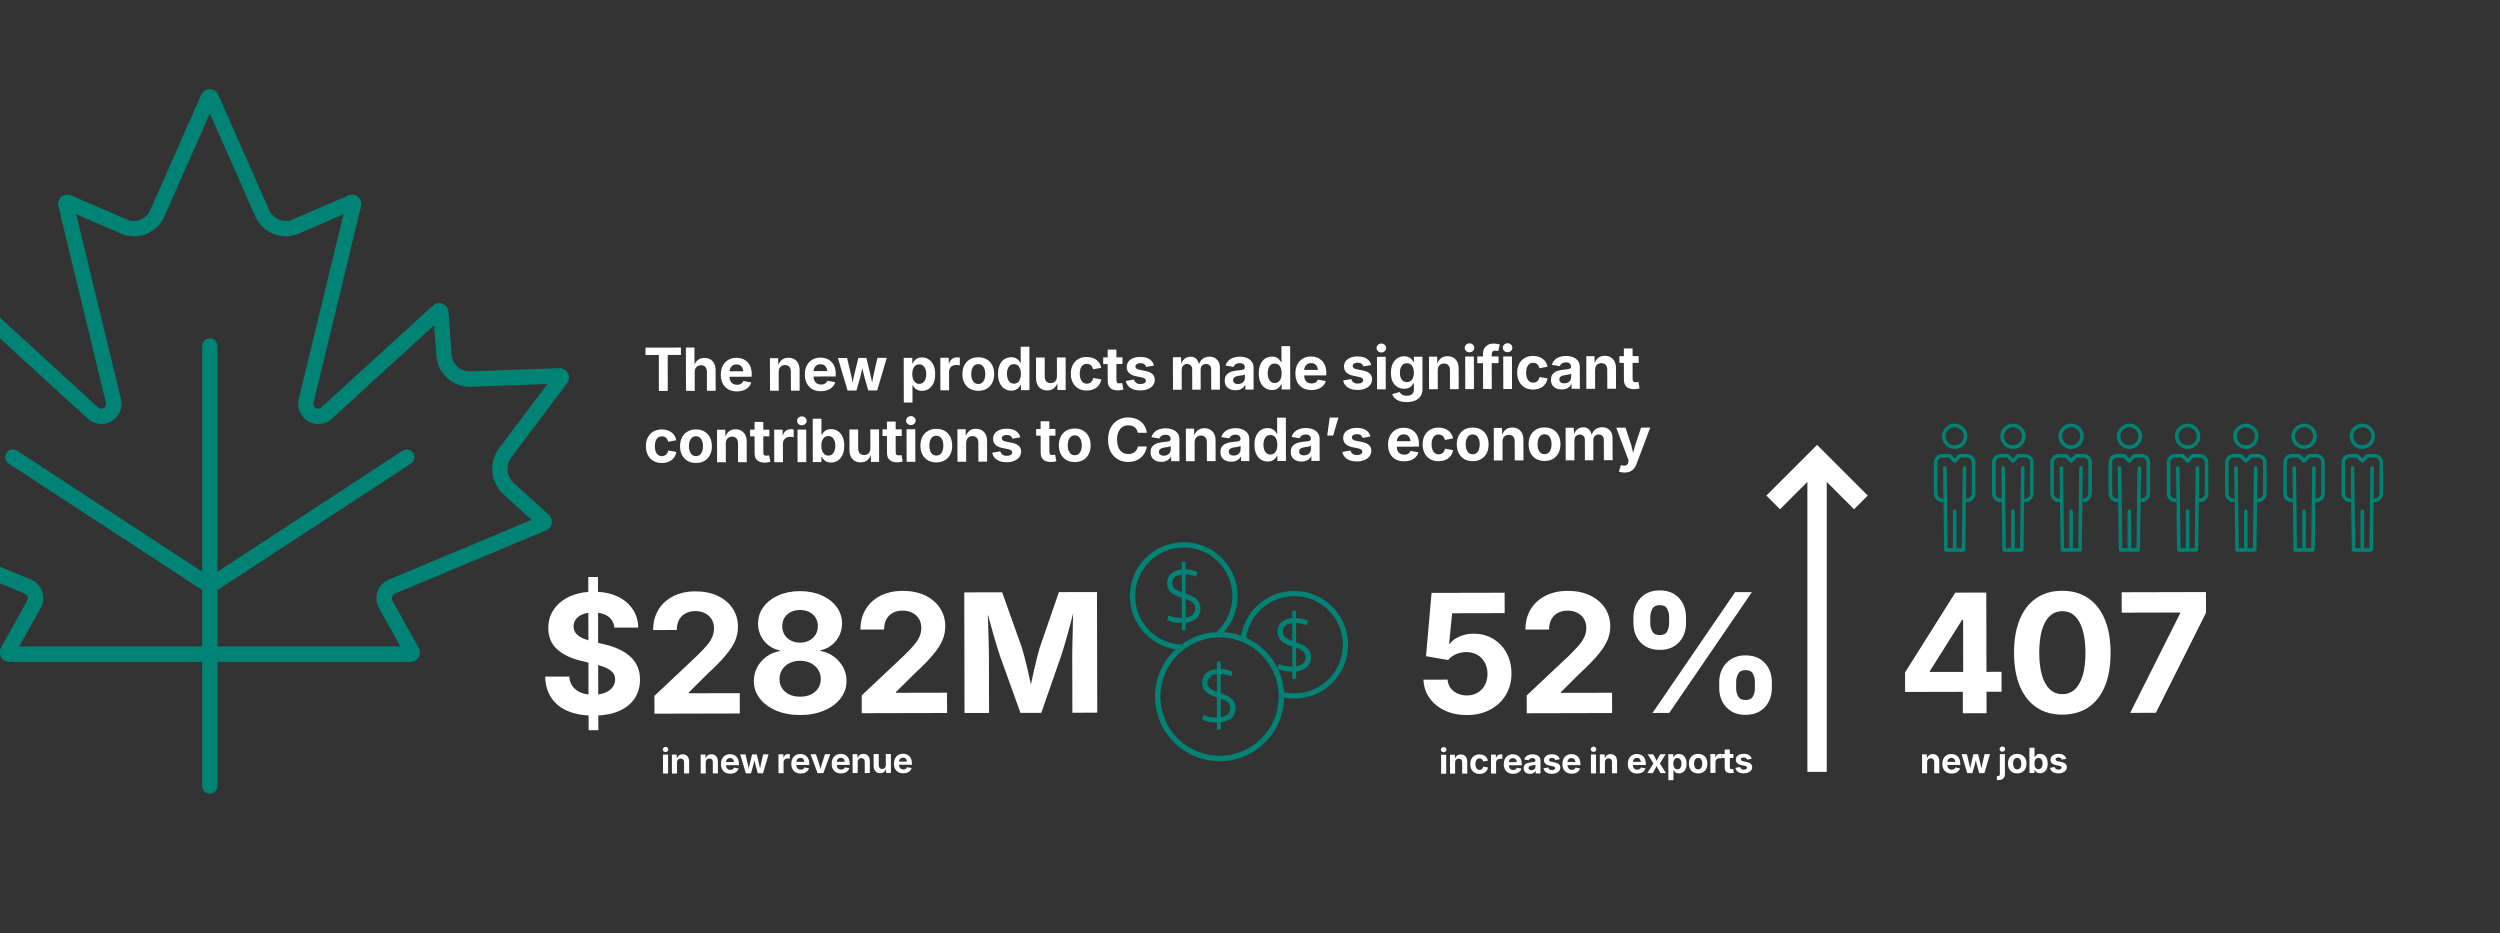 <?xml version="1.0" encoding="UTF-8"?> <svg xmlns="http://www.w3.org/2000/svg" id="Objects" viewBox="0 0 1104 412"><rect x="0" y="0" width="1104" height="412" fill="#333333" stroke="none"/><defs><style> .cls-1 { fill: none; stroke: #008375; stroke-linecap: round; stroke-linejoin: round; } .cls-2 { fill: #fff; } .cls-3 { fill: #008375; } </style></defs><polygon points="245.09 165.1 245.08 165.12 245.08 165.12 245.09 165.1"></polygon><polygon points="156.76 92.43 156.59 92.5 156.59 92.5 156.76 92.43"></polygon><path class="cls-2" d="M467.61,261.5l-8.45,24.47c-.35,1.15-.76,2.64-1.22,4.47-.46,1.84-.93,3.8-1.4,5.9-.46,2.03-.88,4-1.29,5.91-.41-1.93-.85-3.92-1.32-5.97-.48-2.09-.96-4.05-1.43-5.86-.47-1.81-.88-3.29-1.24-4.43l-8.71-24.43-16.73.04.12,53.27,10.83-.02-.06-25.13c0-1.19-.02-2.66-.06-4.41-.04-1.75-.09-3.65-.16-5.68-.06-2.04-.12-4.07-.17-6.1-.02-.74-.04-1.44-.05-2.15.25.91.48,1.8.73,2.73.58,2.11,1.15,4.15,1.71,6.13.56,1.98,1.1,3.78,1.6,5.41.5,1.63.94,2.98,1.3,4.05l9.03,25.11,9.19-.02,8.77-25.15c.35-1.07.78-2.44,1.28-4.1.5-1.66,1.02-3.48,1.58-5.46.55-1.98,1.1-4.02,1.65-6.14.27-1.04.52-2.05.76-3.06-.01.88-.03,1.77-.05,2.7-.04,2.04-.09,4.06-.13,6.08-.04,2.01-.09,3.89-.13,5.63-.04,1.74-.06,3.18-.06,4.32l.06,25.13,10.98-.03-.12-53.27-16.8.04Z"></path><path class="cls-2" d="M395.7,305.96v-.39s8.02-7.96,8.02-7.96c3.64-3.35,6.45-6.22,8.43-8.62,1.98-2.4,3.36-4.57,4.13-6.5.77-1.93,1.15-3.89,1.15-5.87,0-3.07-.79-5.79-2.36-8.15-1.57-2.35-3.76-4.2-6.57-5.54-2.82-1.34-6.11-2.01-9.87-2-3.67,0-6.91.71-9.72,2.11-2.81,1.4-5,3.38-6.58,5.95-1.58,2.57-2.36,5.58-2.36,9.03l10.44-.02c0-1.74.33-3.23.99-4.47.66-1.24,1.62-2.2,2.85-2.87,1.24-.67,2.68-1.01,4.32-1.01,1.6,0,3.02.3,4.26.92,1.24.62,2.22,1.5,2.94,2.64.72,1.14,1.08,2.51,1.08,4.11,0,1.43-.29,2.76-.87,3.99-.58,1.23-1.42,2.48-2.53,3.76-1.1,1.28-2.47,2.7-4.08,4.28l-18.84,17.74.02,7.86,37.68-.09-.02-8.97-22.52.05Z"></path><path class="cls-2" d="M278.01,289.66c-1.46-1.25-3.15-2.3-5.08-3.15-1.93-.85-4.02-1.53-6.26-2.02l-2.54-.61-.03-13.29c1.77.23,3.26.76,4.45,1.61,1.63,1.16,2.55,2.82,2.75,4.96l10.55-.02c-.06-3.12-.91-5.88-2.56-8.27-1.65-2.39-3.94-4.26-6.88-5.6-2.43-1.11-5.22-1.73-8.33-1.91l-.02-6.56h-4.29s.02,6.58.02,6.58c-2.93.23-5.6.85-7.99,1.92-3.01,1.34-5.38,3.22-7.1,5.63-1.72,2.41-2.58,5.23-2.57,8.44,0,3.86,1.29,6.96,3.85,9.3,2.56,2.34,6.09,4.06,10.59,5.14l3.29.82.03,14.06c-1.14-.14-2.21-.38-3.18-.75-1.55-.59-2.79-1.49-3.72-2.69-.93-1.2-1.47-2.7-1.62-4.48l-10.62.02c.1,3.77,1.04,6.93,2.81,9.5,1.77,2.57,4.23,4.51,7.4,5.81,2.6,1.07,5.6,1.68,8.96,1.86l.02,6.49h4.29s-.02-6.49-.02-6.49c3.41-.19,6.42-.81,8.97-1.9,3.07-1.32,5.41-3.18,7.03-5.58,1.61-2.4,2.42-5.21,2.41-8.42,0-2.24-.41-4.22-1.21-5.93-.8-1.71-1.93-3.2-3.39-4.44ZM257.64,281.99c-1.3-.53-2.35-1.23-3.15-2.1-.8-.87-1.2-1.96-1.21-3.27,0-1.19.34-2.25,1.03-3.18.69-.93,1.69-1.66,3-2.19.74-.3,1.59-.51,2.5-.64l.03,12.16c-.76-.24-1.5-.49-2.2-.78ZM270.43,303.57c-.81,1.03-1.93,1.82-3.37,2.39-.86.34-1.83.56-2.88.7l-.03-12.96c1.22.34,2.32.71,3.26,1.12,1.36.59,2.4,1.3,3.13,2.12.73.82,1.09,1.84,1.1,3.05,0,1.36-.4,2.55-1.21,3.58Z"></path><path class="cls-2" d="M363.98,313.76c3.08-1.32,5.5-3.11,7.24-5.38,1.75-2.27,2.62-4.83,2.61-7.69,0-2.22-.52-4.26-1.55-6.13-1.03-1.87-2.41-3.43-4.14-4.67-1.73-1.25-3.66-2.05-5.78-2.4v-.32c2.76-.6,5.04-2,6.82-4.2,1.78-2.2,2.67-4.75,2.66-7.66,0-2.74-.82-5.19-2.43-7.34-1.61-2.15-3.82-3.85-6.63-5.08-2.8-1.23-5.98-1.85-9.53-1.84-3.57,0-6.75.64-9.54,1.88-2.79,1.25-4.97,2.95-6.57,5.11-1.59,2.16-2.38,4.61-2.38,7.35,0,2.91.89,5.46,2.66,7.64,1.77,2.19,4.07,3.58,6.91,4.17v.32c-2.17.36-4.11,1.17-5.84,2.43-1.73,1.26-3.09,2.82-4.1,4.69-1.01,1.87-1.51,3.92-1.5,6.14,0,2.86.89,5.42,2.65,7.68,1.76,2.26,4.17,4.04,7.25,5.35,3.08,1.3,6.61,1.95,10.59,1.94,3.98,0,7.51-.67,10.6-1.99ZM346.42,272.79c.66-1.07,1.59-1.91,2.77-2.51,1.18-.6,2.54-.9,4.09-.9,1.55,0,2.91.29,4.1.88,1.18.59,2.11,1.43,2.78,2.5.67,1.07,1.01,2.32,1.01,3.75,0,1.41-.33,2.66-1.01,3.76-.68,1.1-1.6,1.96-2.78,2.58-1.18.62-2.53.94-4.06.94-1.53,0-2.88-.3-4.08-.92-1.19-.62-2.13-1.47-2.79-2.57-.67-1.1-1.01-2.34-1.01-3.75,0-1.43.33-2.68.99-3.76ZM348.57,306.68c-1.38-.66-2.45-1.58-3.21-2.75-.75-1.17-1.13-2.51-1.14-4.04,0-1.6.39-3,1.17-4.2.78-1.21,1.86-2.16,3.23-2.85,1.37-.69,2.93-1.04,4.7-1.05,1.76,0,3.33.34,4.7,1.04,1.37.7,2.45,1.65,3.24,2.85.79,1.2,1.19,2.59,1.19,4.16,0,1.53-.37,2.88-1.13,4.06-.76,1.18-1.82,2.1-3.18,2.76-1.36.66-2.95.99-4.79,1-1.81,0-3.41-.32-4.79-.99Z"></path><path class="cls-2" d="M304.16,306.17v-.39s8.02-7.96,8.02-7.96c3.64-3.35,6.45-6.22,8.43-8.62,1.98-2.4,3.36-4.57,4.13-6.5.77-1.93,1.15-3.89,1.15-5.87,0-3.07-.79-5.79-2.36-8.15-1.57-2.35-3.76-4.2-6.57-5.54-2.82-1.34-6.11-2.01-9.87-2-3.67,0-6.91.72-9.72,2.12-2.81,1.4-5,3.38-6.58,5.95-1.58,2.57-2.36,5.58-2.36,9.03l10.44-.03c0-1.74.33-3.23.99-4.47.66-1.24,1.62-2.2,2.85-2.87,1.24-.67,2.68-1.01,4.32-1.01,1.6,0,3.02.3,4.26.92,1.24.62,2.22,1.5,2.94,2.64.72,1.14,1.08,2.51,1.08,4.11,0,1.43-.29,2.76-.87,3.99-.58,1.23-1.42,2.48-2.53,3.76-1.1,1.28-2.47,2.7-4.08,4.28l-18.84,17.74.02,7.86,37.68-.09-.02-8.97-22.52.05Z"></path><path class="cls-3" d="M893.86,221.54c.13.11.3.18.48.18,0,0,0,0,0,0-.18,0-.35-.07-.48-.18h0Z"></path><path class="cls-3" d="M896.51,204.24v13.73c0,1.2-.98,2.17-2.17,2.17-.18,0-.33.07-.46.17h0c.13-.1.29-.17.47-.17,1.2,0,2.17-.98,2.17-2.17v-13.73c0-1.2-.98-2.17-2.17-2.17h0c1.2,0,2.17.98,2.17,2.17Z"></path><path class="cls-3" d="M888.91,198.25c3.08,0,5.59-2.51,5.59-5.59s-2.51-5.59-5.59-5.59-5.59,2.51-5.59,5.59,2.51,5.59,5.59,5.59ZM888.91,188.65c2.21,0,4.01,1.8,4.01,4.01s-1.8,4.01-4.01,4.01-4.01-1.8-4.01-4.01,1.8-4.01,4.01-4.01Z"></path><path class="cls-3" d="M883.47,221.71c.18,0,.35-.07.48-.18l-.02-1.23c-.13-.1-.29-.17-.47-.17-1.2,0-2.17-.98-2.17-2.17v-13.73c0-1.2.98-2.17,2.17-2.17h2.83l2.04,2.04c.31.31.81.31,1.11,0l2.04-2.04h2.83c1.2,0,2.17.98,2.17,2.17v13.73c0,1.2-.98,2.17-2.17,2.17-.18,0-.33.07-.47.17l-.02,1.23c.13.11.3.18.48.18,0,0,0,0,0,0,2.07,0,3.75-1.68,3.75-3.75v-13.73c0-2.07-1.68-3.75-3.75-3.75h-3.16c-.21,0-.41.08-.56.23l-1.71,1.71-1.71-1.71c-.15-.15-.35-.23-.56-.23h-3.16c-2.07,0-3.75,1.68-3.75,3.75v13.73c0,2.07,1.68,3.75,3.75,3.75Z"></path><path class="cls-3" d="M888.12,242.85v-.79h-2.33l-.43-35.46c0-.43-.36-.78-.79-.78h0c-.44,0-.78.36-.78.8l.17,13.69.02,1.23.26,21.32c0,.43.36.78.79.78h3.9c-.44,0-.79-.35-.79-.79Z"></path><path class="cls-3" d="M893.87,220.31h0s.17-13.69.17-13.69c0-.44-.34-.79-.78-.8h-.01c-.43,0-.78.35-.79.78l-.43,35.46h-2.33v.79c0,.44-.35.79-.79.79h3.9c.43,0,.78-.35.79-.78l.26-21.32h0s.02-1.23.02-1.23Z"></path><path class="cls-3" d="M889.69,242.85v-17.08c0-.44-.35-.79-.79-.79s-.79.35-.79.79v17.08c0,.44.35.79.79.79s.79-.35.79-.79Z"></path><polygon class="cls-3" points="16.29 257.65 16.35 257.71 16.35 257.71 16.29 257.65"></polygon><polygon class="cls-3" points="50.34 185.28 50.34 185.28 50.46 185.19 50.34 185.28"></polygon><polygon class="cls-3" points="53.4 176.14 53.39 176.13 53.39 176.13 53.4 176.14"></polygon><path class="cls-3" d="M3.96,292.27h85.32v54.8c0,1.87,1.52,3.39,3.39,3.39s3.39-1.52,3.39-3.39v-54.8h85.3c1.15,0,2.26-.51,2.97-1.26.72-.76,1.15-1.76,1.15-2.86,0-.68-.18-1.39-.53-2.01l-11.7-20.96-.27-1.02.35-1.16c.25-.38.62-.67,1.04-.82l.04-.02.1-.04.04-.02,66.66-27.9h.02c1.59-.68,2.53-2.26,2.51-3.8.01-1.08-.46-2.26-1.36-3.05l-15.57-14.11c-1.75-1.58-2.69-3.86-2.7-6.2,0-1.8.55-3.56,1.66-5.03l24.71-32.82v-.02c.55-.71.84-1.62.83-2.46,0-1.09-.42-2.08-1.14-2.84-.71-.76-1.83-1.29-2.99-1.28h-.15s0,0,0,0l-39.37,1.4h-.35c-4.09,0-7.53-3.14-7.89-7.58l-1.38-18.76c-.07-1.09-.62-2.14-1.38-2.79-.76-.67-1.71-1.03-2.73-1.03-.97,0-2.02.38-2.78,1.09l-49.21,44.98c-.43.39-.9.55-1.43.56-.55,0-1.03-.18-1.46-.59-.44-.44-.63-.94-.64-1.52l.07-.54v-.02s21-86.76,21-86.76v-.02s.11-.94.11-.94c-.04-2.36-1.86-4.09-4.12-4.12-.57,0-1.14.12-1.65.35l-24.68,10.67h0c-.99.42-1.98.61-2.99.61h0s0,0,0,0c-2.99,0-5.96-1.79-7.26-4.77l-22.5-50.95c-.68-1.58-2.32-2.49-3.77-2.46-1.45-.04-3.09.87-3.77,2.46l-22.5,50.95c-1.3,2.98-4.28,4.78-7.27,4.78-1.01,0-2-.2-2.99-.62l-24.69-10.67h0c-.54-.23-1.12-.34-1.63-.34-2.27.03-4.08,1.77-4.12,4.12l.12.98,20.98,86.7v.02s.01.03.01.03v.02s.07.53.07.53c0,.64-.27,1.23-.79,1.65-.41.32-.84.46-1.31.46-.52,0-1-.17-1.42-.55L0,140.25v9.19l38.79,35.46c1.68,1.54,3.85,2.33,6,2.33,1.95,0,3.93-.65,5.55-1.95h0s0,0,0,0c2.17-1.73,3.33-4.33,3.33-6.94,0-.74-.09-1.49-.28-2.22h0s0,.02,0,.02h0s0-.01,0-.01l-19.72-81.49,19.79,8.55c1.84.8,3.78,1.18,5.68,1.17,5.64,0,11.03-3.3,13.48-8.82l20.06-45.43,20.06,45.42c2.35,5.31,7.44,8.54,12.85,8.77l.16.05h.46c1.9,0,3.83-.38,5.67-1.17l19.8-8.56-19.7,81.39h0s0,.02,0,.02v.06s0,0,0,0c-.19.73-.3,1.49-.3,2.25,0,2.31.92,4.66,2.7,6.39h0c1.71,1.66,3.96,2.51,6.18,2.51,2.14,0,4.31-.78,5.99-2.32l45.17-41.29.98,13.3c.57,7.84,6.96,13.88,14.66,13.87h.49s.05-.01.05-.01l33.84-1.21-21.35,28.35c-2.04,2.7-3.03,5.92-3.03,9.11,0,4.15,1.67,8.28,4.93,11.23l12.46,11.29-62.76,26.27h-.02s0,0,0,0h0s0,.02,0,.02c-1.72.65-3.25,1.82-4.3,3.42-.97,1.48-1.46,3.18-1.46,4.88,0,1.48.37,2.98,1.13,4.33l9.49,17h-80.76v-24.93l85.41-55.82c1.57-1.02,2.01-3.13.98-4.7-1.02-1.57-3.13-2.01-4.7-.98l-81.7,53.4v-99.67c0-1.87-1.52-3.39-3.39-3.39s-3.39,1.52-3.39,3.39v99.67L7.58,199.05c-1.57-1.02-3.67-.58-4.7.98-1.03,1.57-.58,3.67.98,4.7l85.41,55.82v24.93H8.5l9.49-17c.76-1.35,1.13-2.86,1.13-4.33,0-2.37-.95-4.72-2.76-6.44h-.01c-.84-.81-1.82-1.42-2.84-1.83h0s-.01,0-.01,0h0s0,0,0,0h-.02S0,250.24,0,250.24v7.35l10.89,4.56.09.04h0s.69.45.69.45c.43.41.65.95.65,1.52l-.27,1.02L.36,286.14c-.16.28-.28.58-.36.89v2.19c.18.67.51,1.28.99,1.78.71.76,1.82,1.27,2.97,1.27ZM156.76,92.43l-.17.07h0s.17-.07.17-.07ZM245.09,165.1v.02s-.01,0-.01,0v-.02Z"></path><path class="cls-2" d="M443.6,171.67c.89.57,1.88.85,2.99.85.78,0,1.44-.14,1.98-.4.54-.27.98-.6,1.31-.98.34-.39.59-.78.76-1.17h.19v2.3s3.79,0,3.79,0l-.04-19.14h-3.85s.02,7.2.02,7.2h-.13c-.16-.37-.41-.77-.75-1.17-.33-.4-.77-.74-1.31-1.01-.54-.27-1.22-.41-2.03-.41-1.06,0-2.03.28-2.91.83-.88.55-1.59,1.37-2.11,2.47-.53,1.1-.79,2.46-.79,4.1,0,1.59.26,2.94.78,4.04s1.22,1.93,2.11,2.5ZM445.01,162.89c.23-.64.57-1.15,1.03-1.52.46-.37,1.02-.55,1.7-.56.66,0,1.22.17,1.68.53.46.35.81.85,1.05,1.49.24.64.36,1.39.36,2.27,0,.86-.12,1.62-.35,2.27-.24.65-.59,1.15-1.05,1.51-.46.36-1.02.54-1.67.54-.67,0-1.23-.18-1.69-.55-.46-.37-.81-.88-1.04-1.53-.24-.65-.36-1.39-.36-2.23,0-.84.11-1.58.34-2.22Z"></path><path class="cls-2" d="M458.13,169.92c.41.81.99,1.43,1.73,1.86.75.43,1.61.65,2.61.64,1.19,0,2.17-.33,2.95-.98.65-.54,1.14-1.3,1.51-2.23l.05,3.02h3.63s-.03-14.37-.03-14.37h-3.85s.02,8.32.02,8.32c0,.63-.12,1.18-.35,1.62-.23.45-.56.79-.98,1.03-.42.24-.9.36-1.45.36-.8,0-1.44-.25-1.9-.75-.46-.5-.7-1.2-.7-2.09l-.02-8.46h-3.85s.02,9.14.02,9.14c0,1.12.21,2.09.62,2.89Z"></path><path class="cls-2" d="M505.37,169.18c-.43.28-1.01.42-1.73.42-.79,0-1.42-.16-1.89-.5-.47-.33-.8-.83-.99-1.5l-3.58.62c.16.89.53,1.65,1.1,2.28.57.63,1.3,1.11,2.19,1.43.89.33,1.91.49,3.07.49,1.26,0,2.37-.2,3.33-.6.96-.4,1.72-.95,2.26-1.66.55-.71.82-1.53.82-2.47,0-1.03-.34-1.86-1.02-2.5-.68-.64-1.71-1.09-3.1-1.37l-2.58-.51c-.68-.14-1.15-.33-1.43-.57-.28-.25-.42-.56-.42-.92,0-.44.21-.79.64-1.05.43-.27.96-.4,1.59-.4.7,0,1.26.15,1.68.47.42.31.7.71.84,1.2l3.42-.61c-.17-.78-.52-1.45-1.03-2.03-.52-.57-1.19-1.01-2.02-1.32-.83-.31-1.81-.46-2.94-.46-1.22,0-2.27.19-3.17.55-.9.36-1.6.88-2.1,1.54-.5.66-.75,1.46-.75,2.38,0,1.07.35,1.95,1.03,2.62.69.68,1.72,1.16,3.11,1.44l2.48.51c.63.13,1.09.31,1.39.55.3.24.46.55.46.92,0,.43-.21.78-.64,1.06Z"></path><path class="cls-2" d="M673.27,171.1c1.05.62,2.3.93,3.75.92.86,0,1.65-.12,2.37-.34.72-.22,1.36-.55,1.92-.98.56-.43,1.01-.94,1.37-1.54.36-.59.61-1.27.74-2.04l-3.58-.65c-.07.39-.18.73-.34,1.04-.16.31-.36.57-.6.79-.24.22-.51.39-.82.5-.31.12-.65.18-1.01.18-.69,0-1.26-.19-1.73-.56-.47-.38-.82-.89-1.06-1.54-.24-.65-.36-1.41-.36-2.27,0-.87.11-1.63.35-2.29.23-.66.58-1.17,1.05-1.54.47-.37,1.04-.55,1.73-.56.37,0,.7.06,1.01.16.3.11.57.27.8.48.23.21.43.46.59.76.16.29.28.63.36,1.01l3.58-.68c-.14-.74-.39-1.4-.75-1.99-.36-.59-.82-1.09-1.38-1.5-.56-.41-1.2-.73-1.92-.95-.72-.22-1.5-.33-2.35-.33-1.45,0-2.69.32-3.74.94-1.05.62-1.85,1.49-2.42,2.6-.57,1.11-.85,2.41-.84,3.9,0,1.47.29,2.76.86,3.87.57,1.11,1.38,1.97,2.43,2.59Z"></path><path class="cls-2" d="M482.39,167.98c-.16.31-.36.57-.6.79-.24.22-.51.39-.82.5-.31.12-.65.17-1.01.17-.69,0-1.26-.18-1.73-.56-.47-.38-.82-.89-1.06-1.55-.24-.65-.36-1.41-.36-2.27,0-.86.11-1.63.35-2.29.23-.66.58-1.17,1.05-1.54.47-.37,1.04-.55,1.73-.56.37,0,.7.06,1.01.17.3.11.57.27.8.48.23.21.43.46.59.76.16.29.28.63.36,1.01l3.58-.68c-.14-.74-.39-1.4-.75-1.99-.36-.59-.82-1.09-1.38-1.5-.56-.41-1.2-.73-1.92-.95-.72-.22-1.5-.33-2.35-.33-1.45,0-2.69.32-3.74.94-1.05.62-1.85,1.49-2.42,2.6-.57,1.11-.85,2.41-.84,3.9,0,1.47.29,2.76.86,3.87.57,1.11,1.38,1.97,2.43,2.59,1.05.62,2.3.93,3.75.92.86,0,1.65-.11,2.37-.34.72-.22,1.36-.55,1.92-.98.56-.43,1.01-.94,1.37-1.54.36-.59.61-1.27.74-2.04l-3.58-.65c-.07.39-.18.73-.34,1.04Z"></path><path class="cls-2" d="M306.8,172.6l-.02-8.31c0-.64.12-1.18.35-1.63.23-.45.56-.79.99-1.02.42-.24.9-.35,1.44-.36.81,0,1.45.25,1.91.75.46.5.69,1.2.69,2.09l.02,8.46h3.85s-.02-9.14-.02-9.14c0-1.12-.21-2.09-.62-2.89-.41-.81-.98-1.43-1.73-1.86-.74-.43-1.61-.64-2.6-.64-1.22,0-2.21.33-2.97.99-.58.5-1.05,1.15-1.4,1.96l-.02-7.54h-3.78s.04,19.15.04,19.15h3.85Z"></path><path class="cls-2" d="M493.62,172.37c.39,0,.79-.03,1.21-.08.42-.05.85-.14,1.28-.27l-.56-2.89c-.14.03-.34.07-.6.11-.27.04-.47.06-.62.06-.47,0-.81-.11-1.01-.32-.2-.22-.3-.55-.3-1.01l-.02-7.22h2.68s0-2.95,0-2.95h-2.68s0-3.41,0-3.41h-3.85s0,3.43,0,3.43h-1.98s0,2.95,0,2.95h1.98s.02,7.55.02,7.55c0,1.31.39,2.31,1.15,3.02.76.7,1.86,1.05,3.3,1.05Z"></path><path class="cls-2" d="M693.43,162.69c-.23.16-.61.27-1.12.35-.51.07-1.18.15-2.01.24-.71.07-1.39.19-2.03.36-.65.17-1.22.42-1.73.75-.51.33-.91.76-1.2,1.3-.29.54-.44,1.21-.44,2.01,0,.95.21,1.74.63,2.38.42.64.99,1.11,1.71,1.43.72.32,1.54.48,2.45.48.71,0,1.34-.1,1.88-.3.54-.2,1.01-.47,1.39-.8.38-.34.69-.73.92-1.18h.13v1.99s3.65,0,3.65,0l-.02-9.67c0-.87-.17-1.62-.51-2.23-.34-.62-.8-1.11-1.38-1.5-.58-.38-1.23-.67-1.96-.85-.73-.18-1.48-.27-2.26-.27-1.06,0-2.02.16-2.87.47-.85.31-1.56.76-2.14,1.34-.57.58-.98,1.29-1.23,2.12l3.53.58c.11-.31.28-.59.51-.83.23-.25.53-.45.9-.6s.8-.23,1.3-.23c.49,0,.9.08,1.23.22.33.15.59.37.76.65.17.28.26.63.26,1.04v.06c0,.31-.12.54-.35.7ZM693.82,165.01v1.55c0,.5-.12.96-.38,1.38-.26.41-.61.74-1.07.98-.46.24-.99.36-1.6.36-.43,0-.8-.06-1.12-.19-.32-.13-.58-.32-.77-.57-.19-.25-.28-.56-.28-.93,0-.39.1-.72.29-.97.2-.25.47-.46.83-.61.36-.15.77-.27,1.24-.34.21-.02.46-.06.73-.1.27-.04.55-.09.83-.14.28-.05.54-.11.77-.18.23-.07.4-.15.51-.23Z"></path><path class="cls-2" d="M704.4,171.67l-.02-8.31c0-.64.12-1.19.35-1.63.23-.45.56-.79.99-1.02.42-.24.91-.35,1.44-.36.81,0,1.45.25,1.91.75.46.5.69,1.2.69,2.09l.02,8.46h3.85s-.02-9.14-.02-9.14c0-1.12-.21-2.09-.62-2.89-.41-.81-.99-1.43-1.73-1.86-.74-.43-1.6-.64-2.6-.64-1.22,0-2.21.33-2.97.99-.63.54-1.12,1.28-1.49,2.2l-.06-3h-3.63s.03,14.37.03,14.37h3.85Z"></path><path class="cls-2" d="M358.72,171.86c1.06.6,2.33.89,3.79.89,1.12,0,2.11-.17,2.97-.5.86-.33,1.58-.79,2.15-1.39.57-.6.97-1.29,1.2-2.08l-3.49-.65c-.14.37-.33.68-.59.93-.26.25-.57.44-.94.57-.37.13-.78.19-1.23.19-.67,0-1.25-.14-1.75-.42-.5-.28-.89-.7-1.17-1.27-.25-.51-.37-1.14-.4-1.86l9.8-.02v-1.08c0-1.23-.18-2.3-.53-3.21-.35-.91-.83-1.66-1.45-2.26-.62-.6-1.33-1.05-2.15-1.35-.81-.3-1.69-.45-2.63-.44-1.4,0-2.61.32-3.65.95-1.03.63-1.83,1.5-2.4,2.61-.56,1.11-.84,2.41-.84,3.89,0,1.52.29,2.83.86,3.93.57,1.1,1.39,1.95,2.45,2.55ZM359.57,162.56c.24-.53.59-.94,1.06-1.25.47-.31,1.03-.46,1.69-.47.67,0,1.23.15,1.68.45.45.3.79.73,1.02,1.28.16.38.24.83.29,1.3h-6.04c.04-.47.13-.92.31-1.32Z"></path><path class="cls-2" d="M378.21,172.44l1.58-5.54c.15-.55.31-1.16.46-1.84.15-.68.3-1.36.45-2.06.04-.17.07-.3.1-.46.04.16.07.3.11.46.15.7.3,1.38.45,2.05.16.67.31,1.29.47,1.84l1.61,5.53h3.92s4.23-14.38,4.23-14.38h-4.1s-1.23,5.32-1.23,5.32c-.22.98-.45,2.02-.68,3.14-.16.76-.31,1.58-.45,2.44-.17-.86-.34-1.69-.52-2.45-.27-1.12-.51-2.16-.74-3.12l-1.28-5.3h-3.54s-1.3,5.32-1.3,5.32c-.23.98-.48,2.02-.74,3.15-.18.76-.34,1.57-.5,2.42-.15-.87-.31-1.7-.48-2.46-.25-1.12-.48-2.15-.7-3.1l-1.26-5.3h-4.05s4.27,14.36,4.27,14.36h3.92Z"></path><path class="cls-2" d="M321.63,171.95c1.06.6,2.33.89,3.79.89,1.12,0,2.11-.17,2.97-.49.86-.33,1.58-.79,2.15-1.39.57-.6.97-1.29,1.2-2.08l-3.49-.65c-.14.37-.33.68-.6.93-.26.25-.57.44-.94.57-.37.13-.78.19-1.23.19-.67,0-1.25-.14-1.75-.42-.5-.28-.89-.7-1.17-1.27-.25-.51-.37-1.14-.4-1.86l9.8-.02v-1.08c0-1.23-.18-2.3-.53-3.21-.35-.91-.83-1.66-1.45-2.26-.62-.6-1.33-1.05-2.15-1.35-.81-.3-1.69-.45-2.63-.44-1.4,0-2.61.32-3.65.95-1.03.63-1.83,1.5-2.4,2.61-.56,1.11-.84,2.41-.84,3.89,0,1.52.29,2.82.86,3.93.57,1.1,1.39,1.95,2.45,2.55ZM322.48,162.64c.24-.53.59-.94,1.06-1.25.47-.31,1.03-.46,1.69-.47.67,0,1.23.15,1.68.45.45.3.79.73,1.02,1.28.16.38.24.83.29,1.3h-6.04c.04-.47.13-.92.31-1.32Z"></path><path class="cls-2" d="M428.28,171.67c1.05.62,2.3.93,3.74.92,1.45,0,2.69-.32,3.74-.94,1.05-.62,1.85-1.49,2.42-2.6.57-1.11.85-2.4.85-3.87,0-1.49-.29-2.79-.86-3.9-.57-1.11-1.38-1.97-2.43-2.59-1.05-.62-2.3-.93-3.75-.92-1.44,0-2.68.32-3.73.94-1.05.62-1.86,1.49-2.43,2.6-.57,1.11-.85,2.41-.84,3.9,0,1.47.29,2.76.86,3.87.57,1.11,1.39,1.97,2.44,2.59ZM429.25,162.93c.23-.66.57-1.18,1.03-1.56.46-.38,1.03-.57,1.71-.57.69,0,1.26.19,1.72.56.46.38.81.89,1.04,1.55.23.66.35,1.41.35,2.26,0,.83-.11,1.58-.34,2.24-.23.67-.57,1.19-1.04,1.57-.46.38-1.03.57-1.72.58-.69,0-1.26-.19-1.72-.57-.46-.38-.8-.9-1.04-1.56-.23-.66-.35-1.41-.35-2.24,0-.85.11-1.6.34-2.26Z"></path><path class="cls-2" d="M423.85,161.35v-3.44c-.19-.04-.39-.07-.62-.09-.23-.02-.44-.03-.64-.03-.8,0-1.52.23-2.14.69-.62.46-1.06,1.13-1.32,2.02h-.15v-2.5s-3.73,0-3.73,0l.03,14.36h3.85s-.02-8.18-.02-8.18c0-.6.13-1.12.39-1.58.26-.45.63-.8,1.1-1.05.47-.25,1-.38,1.58-.38.29,0,.6.02.92.05.33.03.57.08.75.14Z"></path><path class="cls-2" d="M402.96,177.75l-.02-7.67h.12c.18.38.44.77.78,1.16.34.39.78.72,1.32.98.54.26,1.2.4,1.98.39,1.1,0,2.1-.29,2.98-.86.88-.57,1.58-1.41,2.09-2.51.51-1.1.76-2.45.76-4.04,0-1.63-.27-3-.8-4.09-.53-1.1-1.23-1.91-2.12-2.46-.88-.54-1.86-.82-2.92-.82-.81,0-1.49.14-2.03.42-.54.27-.97.61-1.3,1.02-.33.4-.58.79-.76,1.17h-.18v-2.41s-3.79,0-3.79,0l.05,19.73h3.85ZM403.2,162.94c.24-.64.59-1.14,1.05-1.49.46-.36,1.02-.54,1.68-.54.68,0,1.24.18,1.7.55.45.37.8.87,1.04,1.51.24.64.36,1.38.36,2.22s-.11,1.58-.35,2.24c-.23.65-.58,1.16-1.04,1.53-.46.37-1.02.55-1.69.56-.65,0-1.21-.18-1.67-.54-.46-.36-.82-.86-1.06-1.51-.25-.65-.37-1.4-.37-2.27,0-.87.12-1.63.35-2.27Z"></path><path class="cls-2" d="M665.75,155.53c.58,0,1.08-.2,1.49-.58.41-.39.62-.85.62-1.4,0-.56-.21-1.02-.63-1.4-.42-.38-.92-.57-1.5-.57-.58,0-1.08.2-1.49.58-.41.39-.61.85-.61,1.4,0,.55.21,1.01.62,1.4.41.38.91.58,1.49.57Z"></path><rect class="cls-2" x="663.84" y="157.41" width="3.85" height="14.36" transform="translate(-.37 1.52) rotate(-.13)"></rect><path class="cls-2" d="M624.36,157.5v2.41s-.16,0-.16,0c-.17-.38-.43-.77-.77-1.17-.34-.41-.78-.74-1.33-1.01-.55-.27-1.23-.4-2.03-.4-1.06,0-2.04.28-2.92.83-.88.55-1.59,1.37-2.13,2.46-.53,1.09-.8,2.44-.79,4.06,0,1.58.27,2.89.8,3.93.53,1.03,1.24,1.8,2.12,2.31.88.5,1.86.75,2.94.75.78,0,1.43-.12,1.96-.34.53-.23.95-.52,1.28-.88.32-.36.57-.73.74-1.12h.3v2.65c0,.95-.27,1.65-.83,2.1-.56.45-1.33.68-2.32.68-.62,0-1.13-.08-1.55-.24-.42-.16-.76-.37-1.01-.62-.25-.25-.44-.51-.56-.78l-3.31.93c.22.67.6,1.28,1.16,1.81.56.53,1.28.95,2.17,1.25.89.3,1.93.45,3.12.45,1.36,0,2.56-.22,3.61-.64,1.04-.43,1.86-1.07,2.45-1.93.59-.86.89-1.94.88-3.23l-.03-14.24h-3.79ZM624.01,166.83c-.24.61-.59,1.08-1.04,1.41-.46.33-1.02.49-1.67.49-.67,0-1.23-.16-1.7-.5-.46-.33-.81-.81-1.05-1.42-.24-.61-.36-1.34-.36-2.18,0-.82.11-1.55.35-2.18.23-.63.58-1.13,1.04-1.5.46-.36,1.02-.55,1.7-.55.66,0,1.22.17,1.68.52.46.35.81.84,1.05,1.47.24.63.36,1.37.36,2.22,0,.86-.12,1.59-.35,2.2Z"></path><path class="cls-2" d="M558.75,171.4c.89.57,1.88.85,2.99.85.78,0,1.44-.14,1.98-.4.54-.27.98-.6,1.31-.98.34-.39.59-.78.76-1.17h.19v2.3s3.79,0,3.79,0l-.04-19.14h-3.85s.02,7.2.02,7.2h-.13c-.16-.38-.41-.77-.75-1.17-.33-.4-.77-.74-1.31-1.01-.54-.27-1.22-.41-2.03-.41-1.06,0-2.03.28-2.91.83-.88.55-1.59,1.37-2.11,2.47s-.79,2.46-.79,4.1c0,1.59.26,2.94.78,4.04.52,1.1,1.22,1.93,2.11,2.5ZM560.16,162.62c.23-.64.57-1.15,1.03-1.52.46-.37,1.02-.55,1.7-.56.66,0,1.22.17,1.68.53.46.35.81.85,1.05,1.49.24.64.36,1.39.36,2.27,0,.86-.12,1.62-.35,2.27-.24.65-.59,1.15-1.05,1.51-.46.36-1.02.54-1.67.54-.67,0-1.23-.18-1.69-.55-.46-.37-.81-.88-1.04-1.53-.24-.65-.36-1.39-.36-2.23,0-.84.11-1.58.34-2.22Z"></path><path class="cls-2" d="M575.36,171.36c1.06.6,2.33.89,3.79.89,1.12,0,2.11-.17,2.97-.5.86-.33,1.58-.79,2.15-1.38.57-.6.97-1.29,1.2-2.08l-3.49-.65c-.14.37-.33.68-.6.93-.26.25-.57.44-.94.57-.37.13-.78.19-1.23.2-.67,0-1.25-.14-1.75-.42-.5-.28-.89-.7-1.17-1.27-.25-.51-.37-1.14-.4-1.86l9.8-.02v-1.08c0-1.23-.18-2.3-.53-3.21-.35-.91-.83-1.66-1.45-2.26-.62-.6-1.33-1.05-2.15-1.35-.81-.3-1.69-.45-2.63-.44-1.4,0-2.61.32-3.65.95-1.03.63-1.83,1.5-2.4,2.61-.56,1.11-.84,2.41-.84,3.89,0,1.52.29,2.83.86,3.93.57,1.1,1.39,1.95,2.45,2.55ZM576.22,162.05c.24-.53.59-.94,1.06-1.25.47-.31,1.03-.46,1.69-.47.67,0,1.23.15,1.68.45.45.3.79.73,1.02,1.28.16.38.24.83.29,1.3h-6.04c.04-.47.13-.92.31-1.32Z"></path><path class="cls-2" d="M648.94,155.57c.58,0,1.08-.2,1.49-.58.41-.39.62-.85.62-1.4,0-.56-.21-1.02-.63-1.4-.42-.38-.92-.57-1.5-.57-.58,0-1.08.2-1.49.58-.41.39-.61.85-.61,1.4,0,.55.21,1.01.62,1.4.41.38.91.58,1.49.57Z"></path><rect class="cls-2" x="608.1" y="157.54" width="3.85" height="14.36" transform="translate(-.38 1.42) rotate(-.13)"></rect><path class="cls-2" d="M715.12,160.23h1.98s.02,7.55.02,7.55c0,1.31.39,2.31,1.15,3.02.76.7,1.86,1.05,3.3,1.05.39,0,.79-.03,1.21-.08.42-.05.85-.14,1.28-.27l-.56-2.89c-.14.03-.34.07-.6.11-.27.04-.47.06-.62.06-.47,0-.81-.11-1.01-.32-.2-.22-.3-.55-.3-1.01l-.02-7.22h2.68s0-2.95,0-2.95h-2.68s0-3.41,0-3.41h-3.85s0,3.43,0,3.43h-1.98s0,2.95,0,2.95Z"></path><path class="cls-2" d="M609.99,151.7c-.58,0-1.08.2-1.49.58-.41.39-.61.85-.61,1.4,0,.55.21,1.01.62,1.4.41.38.91.58,1.49.57.58,0,1.08-.2,1.49-.58.41-.39.62-.85.62-1.4,0-.56-.21-1.02-.63-1.4-.42-.38-.92-.57-1.5-.57Z"></path><path class="cls-2" d="M601.77,163.6l-2.58-.51c-.68-.14-1.15-.33-1.43-.57-.28-.25-.42-.56-.42-.92,0-.44.21-.79.64-1.05.43-.27.96-.4,1.59-.4.7,0,1.26.15,1.68.47.42.31.7.71.84,1.2l3.42-.61c-.17-.78-.52-1.45-1.03-2.03-.52-.57-1.19-1.01-2.02-1.32-.83-.31-1.81-.46-2.94-.46-1.22,0-2.27.19-3.17.55-.9.36-1.6.88-2.1,1.54-.5.66-.75,1.46-.75,2.38,0,1.07.35,1.95,1.03,2.62.69.68,1.72,1.16,3.11,1.44l2.48.51c.63.13,1.09.31,1.39.55.3.24.46.55.46.92,0,.43-.21.78-.64,1.06-.43.28-1.01.42-1.73.42-.79,0-1.42-.16-1.89-.5-.47-.33-.8-.83-.99-1.5l-3.58.62c.16.89.53,1.65,1.1,2.28.57.63,1.3,1.11,2.19,1.43.89.33,1.91.49,3.07.49,1.26,0,2.37-.2,3.33-.6.96-.4,1.72-.95,2.26-1.66.55-.71.82-1.53.82-2.47,0-1.03-.34-1.86-1.02-2.5-.68-.64-1.71-1.09-3.1-1.37Z"></path><path class="cls-2" d="M634.93,171.84l-.02-8.31c0-.64.12-1.18.35-1.63.23-.45.56-.79.99-1.02.42-.24.9-.35,1.44-.35.81,0,1.45.25,1.91.75.46.5.69,1.2.69,2.09l.02,8.46h3.85s-.02-9.14-.02-9.14c0-1.12-.21-2.09-.62-2.89-.41-.81-.99-1.43-1.73-1.86-.74-.43-1.6-.65-2.6-.64-1.22,0-2.21.33-2.97.99-.63.54-1.12,1.28-1.49,2.2l-.06-3h-3.63s.03,14.37.03,14.37h3.85Z"></path><rect class="cls-2" x="647.04" y="157.44" width="3.85" height="14.36" transform="translate(-.37 1.48) rotate(-.13)"></rect><path class="cls-2" d="M652.37,160.38h2.53s.03,11.41.03,11.41h3.84s-.03-11.43-.03-11.43h3.01s0-2.95,0-2.95h-3.01s0-.97,0-.97c0-.5.12-.9.36-1.18.24-.28.66-.42,1.24-.42.26,0,.49.02.71.06.22.04.41.09.57.13l.69-2.9c-.23-.07-.6-.15-1.1-.25-.5-.1-1.06-.15-1.66-.15-.89,0-1.69.17-2.39.51-.7.34-1.25.85-1.66,1.53-.4.68-.61,1.53-.6,2.54v1.1s-2.53,0-2.53,0v2.94Z"></path><path class="cls-2" d="M343.89,172.52l-.02-8.31c0-.64.12-1.19.35-1.63.23-.45.56-.79.99-1.02.42-.24.9-.35,1.44-.35.81,0,1.45.25,1.91.75.46.5.69,1.2.69,2.09l.02,8.46h3.85s-.02-9.14-.02-9.14c0-1.12-.21-2.09-.62-2.89-.41-.81-.99-1.43-1.73-1.86-.74-.43-1.6-.64-2.6-.64-1.22,0-2.21.33-2.97.99-.63.54-1.12,1.28-1.49,2.2l-.06-3h-3.63s.03,14.37.03,14.37h3.85Z"></path><path class="cls-2" d="M521.85,172.1l-.02-8.68c0-.57.1-1.06.31-1.46s.5-.7.86-.91c.36-.21.77-.31,1.23-.31.66,0,1.2.21,1.61.62.42.41.63.97.63,1.68l.02,9.05h3.72s-.02-8.85-.02-8.85c0-.51.09-.95.29-1.32.19-.38.47-.67.82-.88.35-.21.77-.32,1.25-.32.64,0,1.18.19,1.63.59.44.39.66,1,.67,1.81l.02,8.95h3.85s-.02-9.69-.02-9.69c0-1.04-.2-1.93-.6-2.65-.4-.72-.95-1.28-1.64-1.66-.69-.38-1.48-.57-2.36-.57-.73,0-1.42.15-2.09.44-.66.29-1.24.73-1.72,1.33-.34.42-.59.95-.79,1.52-.3-.99-.69-1.76-1.21-2.29-.64-.65-1.47-.98-2.51-.98-.64,0-1.25.14-1.84.4-.58.27-1.09.68-1.52,1.24-.3.39-.54.9-.73,1.45l-.16-2.86h-3.57s.03,14.37.03,14.37h3.85Z"></path><polygon class="cls-2" points="290.96 172.64 294.89 172.63 294.86 156.74 300.7 156.73 300.69 153.48 285.06 153.51 285.07 156.76 290.93 156.75 290.96 172.64"></polygon><path class="cls-2" d="M549.36,163.03c-.24.16-.61.27-1.12.35-.51.07-1.18.15-2.01.24-.71.07-1.39.19-2.03.37-.65.17-1.22.42-1.73.75-.51.33-.91.76-1.2,1.3-.29.54-.44,1.21-.44,2.01,0,.95.21,1.74.63,2.38.42.64.99,1.12,1.71,1.43.72.32,1.54.48,2.45.48.71,0,1.34-.1,1.88-.3.54-.2,1.01-.47,1.39-.81.38-.34.69-.73.92-1.18h.13s0,1.99,0,1.99h3.65s-.02-9.68-.02-9.68c0-.87-.17-1.62-.51-2.23-.34-.62-.8-1.12-1.38-1.5-.58-.38-1.23-.67-1.96-.85-.73-.18-1.48-.27-2.26-.27-1.06,0-2.02.16-2.87.47-.85.31-1.56.76-2.14,1.34-.57.58-.98,1.29-1.23,2.12l3.53.58c.11-.31.28-.59.51-.83.23-.25.53-.45.9-.6.37-.15.8-.23,1.3-.23.49,0,.9.07,1.23.22.33.15.59.37.76.65.17.28.26.63.26,1.04v.06c0,.31-.12.54-.35.7ZM549.75,165.34v1.55c0,.5-.12.96-.38,1.37-.26.41-.61.74-1.07.98-.46.24-.99.36-1.6.36-.43,0-.8-.06-1.12-.19-.32-.13-.58-.32-.77-.57-.19-.25-.28-.56-.28-.93,0-.39.1-.72.29-.97.2-.25.47-.46.83-.61.36-.16.77-.27,1.24-.34.21-.03.46-.06.73-.11.27-.04.55-.09.83-.14.28-.05.54-.11.77-.18.23-.07.4-.15.51-.23Z"></path><rect class="cls-2" x="352.2" y="189.7" width="3.85" height="14.36" transform="translate(-.45 .81) rotate(-.13)"></rect><path class="cls-2" d="M351.99,185.85c0,.55.21,1.02.62,1.4.41.38.91.58,1.49.57.58,0,1.08-.19,1.49-.58.41-.39.62-.85.62-1.4,0-.56-.21-1.02-.63-1.4-.42-.38-.92-.57-1.5-.57-.58,0-1.08.2-1.49.58-.41.39-.61.85-.61,1.4Z"></path><path class="cls-2" d="M626.61,196.16c0-1.23-.18-2.3-.53-3.21-.35-.91-.83-1.66-1.45-2.26-.62-.6-1.33-1.05-2.15-1.35-.81-.3-1.69-.45-2.63-.44-1.4,0-2.61.32-3.65.95-1.03.63-1.83,1.5-2.4,2.61-.56,1.11-.84,2.41-.84,3.89,0,1.52.29,2.82.86,3.93.57,1.1,1.39,1.95,2.45,2.55,1.06.6,2.33.89,3.79.89,1.12,0,2.11-.17,2.97-.49.86-.33,1.58-.79,2.15-1.39.57-.6.97-1.29,1.2-2.08l-3.5-.65c-.14.37-.33.68-.59.93-.26.25-.57.44-.94.57-.37.13-.78.19-1.23.19-.67,0-1.25-.14-1.75-.42-.5-.28-.89-.7-1.17-1.27-.25-.51-.37-1.14-.4-1.86l9.8-.02v-1.08ZM616.83,194.85c.04-.48.13-.93.31-1.33.24-.53.59-.94,1.06-1.25.47-.31,1.03-.46,1.69-.47.67,0,1.23.15,1.68.45.45.3.79.73,1.02,1.28.16.38.24.83.29,1.3h-6.04Z"></path><path class="cls-2" d="M347.22,193.28c.47-.25,1-.38,1.58-.38.29,0,.6.02.92.05.33.03.57.08.75.14v-3.44c-.19-.04-.39-.07-.62-.09-.23-.02-.44-.03-.64-.03-.8,0-1.52.23-2.14.69-.62.46-1.06,1.13-1.32,2.02h-.15s0-2.5,0-2.5h-3.72s.03,14.37.03,14.37h3.85s-.02-8.18-.02-8.18c0-.6.13-1.12.39-1.57.26-.45.63-.8,1.1-1.06Z"></path><path class="cls-2" d="M721.59,206.9c.45-.57.82-1.23,1.11-2.01l6.06-16.07h-4.05s-2.5,7.46-2.5,7.46c-.31.93-.57,1.88-.8,2.82-.07.31-.15.64-.22.96-.07-.31-.15-.65-.21-.95-.19-.94-.43-1.88-.72-2.82l-2.43-7.44h-4.1s5.43,14.39,5.43,14.39l-.1.77c-.05.48-.2.85-.44,1.12-.24.27-.57.43-.97.49-.4.06-.86.02-1.37-.11l-.48-.11-.88,2.9c.27.11.63.2,1.08.27.45.07.92.11,1.44.11.96,0,1.78-.16,2.45-.47.68-.31,1.24-.75,1.69-1.31Z"></path><path class="cls-2" d="M695.84,190.31c-.3.39-.54.9-.73,1.45l-.16-2.86h-3.57s.03,14.37.03,14.37h3.85s-.02-8.69-.02-8.69c0-.57.1-1.06.31-1.46.21-.4.5-.7.86-.91.36-.21.77-.31,1.23-.31.66,0,1.2.21,1.61.62.42.41.63.97.63,1.68l.02,9.05h3.72s-.02-8.85-.02-8.85c0-.5.09-.95.29-1.32.19-.38.47-.67.82-.88.35-.21.77-.32,1.25-.32.64,0,1.18.19,1.63.59.44.39.66,1,.67,1.81l.02,8.95h3.85s-.02-9.69-.02-9.69c0-1.04-.2-1.93-.6-2.65-.4-.72-.94-1.28-1.64-1.66-.69-.38-1.48-.57-2.36-.57-.73,0-1.42.15-2.09.44-.66.29-1.24.73-1.72,1.33-.34.42-.59.95-.79,1.52-.3-.99-.69-1.76-1.21-2.29-.64-.65-1.47-.98-2.51-.98-.64,0-1.25.14-1.84.4-.58.27-1.09.68-1.52,1.24Z"></path><path class="cls-2" d="M320.53,204.13l-.02-8.31c0-.64.11-1.18.35-1.63.23-.45.56-.79.99-1.02.42-.24.9-.35,1.44-.36.81,0,1.45.25,1.91.75.46.5.69,1.2.69,2.09l.02,8.46h3.85s-.02-9.14-.02-9.14c0-1.12-.21-2.09-.62-2.89-.41-.81-.99-1.43-1.73-1.86-.74-.43-1.6-.64-2.6-.64-1.22,0-2.21.33-2.97.99-.63.54-1.12,1.28-1.49,2.2l-.06-3h-3.63s.03,14.37.03,14.37h3.85Z"></path><path class="cls-2" d="M292.28,204.48c.86,0,1.65-.12,2.37-.34s1.36-.55,1.92-.98c.56-.43,1.01-.94,1.37-1.54.36-.6.61-1.27.74-2.04l-3.59-.65c-.07.39-.18.73-.34,1.04-.16.31-.36.57-.6.79-.24.22-.51.39-.82.5-.31.12-.65.17-1.01.18-.69,0-1.26-.19-1.73-.56-.47-.38-.82-.89-1.06-1.54s-.36-1.41-.36-2.27c0-.87.11-1.63.35-2.29.23-.66.58-1.17,1.05-1.54.47-.37,1.04-.56,1.73-.56.37,0,.7.06,1.01.16.3.11.57.27.8.48s.43.46.59.76c.16.29.28.63.36,1.01l3.58-.68c-.14-.74-.39-1.4-.75-1.99-.36-.59-.82-1.09-1.38-1.5-.56-.41-1.2-.73-1.92-.95-.72-.22-1.5-.33-2.35-.33-1.45,0-2.69.32-3.74.94-1.05.62-1.85,1.49-2.42,2.6-.57,1.11-.85,2.41-.85,3.9,0,1.47.29,2.76.86,3.87.57,1.11,1.38,1.97,2.43,2.59,1.05.62,2.3.93,3.75.92Z"></path><path class="cls-2" d="M331.24,189.75v2.94s1.98,0,1.98,0l.02,7.55c0,1.31.39,2.31,1.15,3.01.76.7,1.86,1.05,3.3,1.05.39,0,.79-.03,1.21-.08.42-.05.85-.14,1.28-.27l-.56-2.89c-.14.03-.34.07-.6.11-.27.04-.47.06-.62.06-.47,0-.81-.11-1.01-.32-.2-.22-.3-.55-.3-1.01l-.02-7.22h2.68s0-2.95,0-2.95h-2.68s0-3.41,0-3.41h-3.85s0,3.42,0,3.42h-1.98Z"></path><path class="cls-2" d="M301.19,200.94c.57,1.11,1.39,1.97,2.44,2.59,1.05.62,2.3.93,3.74.92,1.45,0,2.69-.32,3.74-.94,1.05-.62,1.85-1.49,2.42-2.6.57-1.11.85-2.4.84-3.87,0-1.49-.29-2.79-.86-3.9-.57-1.11-1.38-1.97-2.43-2.59-1.05-.62-2.3-.93-3.75-.92-1.44,0-2.68.32-3.74.94-1.05.62-1.86,1.49-2.43,2.6-.57,1.11-.85,2.41-.85,3.9,0,1.47.29,2.76.86,3.87ZM304.59,194.78c.23-.66.57-1.18,1.03-1.56.46-.38,1.03-.57,1.71-.57.69,0,1.26.19,1.72.56.46.38.81.89,1.04,1.55.23.66.35,1.41.35,2.26,0,.83-.11,1.58-.34,2.24-.23.67-.58,1.19-1.04,1.57-.46.38-1.03.57-1.72.58-.69,0-1.26-.19-1.72-.57-.46-.38-.8-.9-1.04-1.56-.23-.66-.35-1.41-.35-2.24,0-.85.11-1.6.34-2.26Z"></path><path class="cls-2" d="M528.9,192.69c.42-.24.9-.35,1.44-.36.81,0,1.45.25,1.91.75.46.5.69,1.2.69,2.09l.02,8.46h3.85s-.02-9.14-.02-9.14c0-1.12-.21-2.09-.62-2.89-.41-.81-.99-1.43-1.73-1.86-.74-.43-1.6-.64-2.6-.64-1.22,0-2.21.33-2.97.99-.63.54-1.12,1.28-1.49,2.2l-.06-3h-3.63s.03,14.37.03,14.37h3.85s-.02-8.32-.02-8.32c0-.64.11-1.19.35-1.63.23-.45.56-.79.99-1.02Z"></path><path class="cls-2" d="M546.35,194.94c-.51.07-1.18.15-2.01.24-.71.07-1.39.19-2.03.37-.65.17-1.22.42-1.73.75-.51.33-.91.76-1.2,1.3-.29.54-.44,1.21-.44,2.01,0,.95.21,1.74.63,2.38.42.64.99,1.11,1.71,1.43.72.32,1.54.48,2.45.48.71,0,1.34-.1,1.88-.3.54-.2,1.01-.47,1.39-.8.38-.34.69-.73.92-1.18h.13v1.99s3.65,0,3.65,0l-.02-9.67c0-.87-.17-1.62-.51-2.23-.34-.61-.8-1.11-1.38-1.5-.58-.38-1.23-.67-1.96-.85-.73-.18-1.48-.27-2.26-.27-1.06,0-2.02.16-2.87.47-.85.31-1.56.76-2.14,1.34-.57.58-.98,1.29-1.23,2.12l3.53.58c.11-.31.28-.58.51-.83.23-.25.53-.45.9-.6s.8-.23,1.3-.23c.49,0,.9.08,1.23.22.33.15.59.37.76.65.17.28.26.63.26,1.04v.06c0,.31-.12.54-.35.7s-.61.27-1.12.35ZM547.85,196.91v1.55c0,.5-.12.96-.38,1.38-.26.41-.61.74-1.07.98-.46.24-.99.36-1.6.36-.43,0-.8-.06-1.12-.19-.32-.13-.58-.32-.77-.57-.19-.25-.28-.56-.29-.93,0-.39.1-.72.29-.97.2-.25.47-.46.83-.61.36-.15.77-.27,1.25-.34.21-.02.46-.06.73-.1.27-.04.55-.09.83-.14.28-.05.54-.11.77-.18.23-.07.4-.15.51-.23Z"></path><path class="cls-2" d="M644.19,200.14c.57,1.11,1.39,1.97,2.44,2.59,1.05.62,2.3.93,3.74.92,1.45,0,2.69-.32,3.74-.94,1.05-.62,1.85-1.49,2.42-2.6.57-1.11.85-2.4.84-3.88,0-1.49-.29-2.79-.86-3.9-.57-1.11-1.38-1.97-2.43-2.59-1.05-.62-2.3-.93-3.75-.92-1.44,0-2.68.32-3.74.94-1.05.62-1.86,1.49-2.43,2.6-.57,1.11-.85,2.41-.85,3.9,0,1.47.29,2.76.86,3.87ZM647.6,193.98c.23-.66.57-1.18,1.03-1.56.46-.38,1.03-.57,1.71-.57.69,0,1.26.19,1.72.56.46.38.81.89,1.04,1.55.23.66.35,1.41.35,2.26,0,.83-.11,1.58-.34,2.24-.23.66-.58,1.19-1.04,1.57-.46.38-1.03.57-1.72.58-.69,0-1.26-.19-1.72-.57-.46-.38-.8-.9-1.04-1.57-.23-.66-.35-1.41-.35-2.24,0-.85.11-1.6.34-2.26Z"></path><path class="cls-2" d="M508.47,193.07l3.53.58c.11-.31.28-.59.51-.83.23-.25.53-.45.9-.6.37-.15.8-.23,1.3-.23.49,0,.9.07,1.23.22.33.15.59.37.76.65.17.28.26.63.26,1.04v.06c0,.31-.12.54-.35.7s-.61.27-1.12.35c-.51.07-1.18.15-2.01.24-.71.07-1.39.19-2.03.37-.65.17-1.22.42-1.73.75-.51.33-.91.76-1.2,1.3-.29.54-.44,1.21-.44,2.01,0,.95.21,1.74.63,2.38.42.64.99,1.11,1.71,1.43.72.32,1.54.48,2.45.47.71,0,1.34-.1,1.88-.3.54-.2,1.01-.47,1.39-.81.38-.34.69-.73.92-1.18h.13v1.99s3.65,0,3.65,0l-.02-9.67c0-.87-.17-1.62-.51-2.23-.34-.61-.8-1.12-1.38-1.5-.58-.38-1.23-.67-1.96-.85-.73-.18-1.48-.27-2.26-.27-1.06,0-2.02.16-2.87.47-.85.31-1.56.76-2.14,1.34-.57.58-.98,1.29-1.23,2.12ZM516.99,196.98v1.55c0,.5-.12.96-.38,1.38-.26.41-.61.74-1.07.98-.46.24-.99.36-1.6.36-.43,0-.8-.06-1.12-.19-.32-.13-.58-.32-.77-.57-.19-.25-.28-.56-.28-.93,0-.39.1-.72.29-.97.2-.25.47-.46.83-.61.36-.15.77-.27,1.25-.34.21-.02.46-.06.73-.1.27-.04.55-.09.83-.14.28-.05.54-.11.77-.18.23-.07.4-.15.51-.23Z"></path><path class="cls-2" d="M672.13,191.29c-.41-.81-.99-1.43-1.73-1.86-.74-.43-1.6-.64-2.6-.64-1.22,0-2.21.33-2.97.99-.63.54-1.12,1.28-1.49,2.2l-.06-3h-3.63s.03,14.37.03,14.37h3.85s-.02-8.32-.02-8.32c0-.64.11-1.19.35-1.63.23-.45.56-.79.99-1.02.42-.24.9-.35,1.44-.36.81,0,1.45.25,1.91.75.46.5.69,1.2.69,2.09l.02,8.46h3.85s-.02-9.14-.02-9.14c0-1.12-.21-2.09-.62-2.89Z"></path><polygon class="cls-2" points="591.06 184.37 587.21 184.37 586.1 192.34 588.72 192.33 591.06 184.37"></polygon><path class="cls-2" d="M601.42,195.17l-2.58-.51c-.68-.14-1.15-.33-1.43-.58-.28-.25-.42-.56-.42-.92,0-.44.21-.79.64-1.05.43-.27.96-.4,1.59-.4.7,0,1.26.15,1.68.47.42.31.7.71.84,1.2l3.42-.61c-.17-.78-.52-1.45-1.03-2.03-.52-.57-1.19-1.01-2.02-1.32-.83-.31-1.81-.47-2.94-.46-1.22,0-2.27.19-3.17.55-.9.36-1.6.88-2.1,1.54-.5.66-.75,1.46-.75,2.38,0,1.07.35,1.94,1.03,2.62.69.68,1.72,1.16,3.11,1.44l2.48.51c.63.13,1.09.31,1.39.55.3.24.46.55.46.92,0,.43-.21.78-.64,1.06-.43.28-1.01.42-1.73.42-.79,0-1.42-.16-1.89-.5-.47-.33-.8-.83-.99-1.5l-3.58.63c.16.89.53,1.65,1.1,2.28.57.63,1.3,1.1,2.19,1.43.89.33,1.91.49,3.07.49,1.26,0,2.37-.2,3.33-.6.96-.4,1.72-.95,2.26-1.66.55-.71.82-1.53.82-2.47,0-1.03-.34-1.86-1.02-2.5-.68-.64-1.71-1.09-3.1-1.37Z"></path><path class="cls-2" d="M556.85,202.97c.89.57,1.88.85,2.99.85.78,0,1.44-.14,1.98-.4.54-.27.98-.59,1.31-.98.34-.39.59-.78.76-1.16h.19s0,2.3,0,2.3h3.79s-.04-19.15-.04-19.15h-3.85s.02,7.2.02,7.2h-.13c-.16-.38-.41-.77-.75-1.17-.33-.4-.77-.74-1.31-1.01-.54-.27-1.22-.41-2.03-.41-1.06,0-2.03.28-2.91.83-.88.55-1.59,1.37-2.11,2.47-.53,1.1-.79,2.46-.79,4.1,0,1.59.26,2.94.78,4.04.52,1.1,1.22,1.93,2.11,2.5ZM558.26,194.19c.23-.64.57-1.15,1.03-1.52.46-.37,1.02-.56,1.7-.56.66,0,1.22.17,1.68.53.46.35.81.85,1.05,1.49.24.64.36,1.39.36,2.27,0,.86-.12,1.62-.35,2.27s-.59,1.15-1.05,1.51c-.46.36-1.02.54-1.67.54-.67,0-1.23-.18-1.69-.55-.46-.37-.81-.88-1.04-1.53-.24-.65-.36-1.4-.36-2.23s.11-1.58.34-2.22Z"></path><path class="cls-2" d="M504,201.9c.7-.64,1.26-1.37,1.68-2.19.42-.81.68-1.66.78-2.54h-3.97c-.09.52-.26.99-.5,1.4-.24.41-.55.76-.92,1.05-.37.29-.79.51-1.26.66-.47.15-.97.23-1.52.23-.98,0-1.85-.24-2.6-.71-.75-.48-1.33-1.19-1.75-2.13-.42-.94-.63-2.1-.64-3.48,0-1.35.2-2.5.61-3.45.41-.95.99-1.67,1.74-2.17.75-.5,1.62-.75,2.62-.75.55,0,1.06.07,1.53.22.47.15.89.37,1.25.65.36.29.67.63.91,1.04.24.41.41.87.5,1.39h3.97c-.15-1.08-.45-2.04-.92-2.88-.46-.84-1.06-1.55-1.79-2.13-.73-.58-1.56-1.02-2.5-1.32-.94-.3-1.95-.45-3.04-.45-1.68,0-3.19.39-4.53,1.17-1.34.77-2.4,1.89-3.18,3.37-.78,1.47-1.16,3.25-1.16,5.33,0,2.07.4,3.84,1.17,5.3.78,1.46,1.84,2.58,3.18,3.34,1.34.77,2.86,1.15,4.56,1.15,1.21,0,2.29-.19,3.26-.56.97-.37,1.8-.88,2.5-1.52Z"></path><path class="cls-2" d="M631.54,202.76c1.05.62,2.3.93,3.75.92.86,0,1.65-.12,2.37-.34s1.36-.55,1.92-.98c.56-.43,1.01-.94,1.37-1.54.36-.59.61-1.27.74-2.04l-3.59-.65c-.07.39-.18.73-.34,1.04-.16.31-.36.57-.6.79-.24.22-.51.39-.82.5-.31.12-.65.18-1.01.18-.69,0-1.26-.19-1.73-.56-.47-.38-.82-.89-1.06-1.54-.24-.65-.36-1.41-.36-2.27,0-.87.11-1.63.35-2.29.23-.66.58-1.17,1.05-1.54.47-.37,1.04-.55,1.73-.56.37,0,.7.06,1.01.16.3.11.57.27.8.48.23.21.43.46.59.76.16.29.28.63.36,1.01l3.58-.68c-.14-.74-.39-1.4-.75-1.99-.36-.59-.82-1.09-1.38-1.5-.56-.41-1.2-.73-1.92-.95-.72-.22-1.5-.33-2.35-.33-1.45,0-2.69.32-3.74.94-1.05.62-1.85,1.49-2.42,2.6-.57,1.11-.85,2.41-.85,3.9,0,1.47.29,2.76.86,3.87.57,1.11,1.38,1.97,2.43,2.59Z"></path><path class="cls-2" d="M577.41,194.87c-.51.07-1.18.15-2.01.24-.71.07-1.39.19-2.03.37-.65.17-1.22.42-1.73.75-.51.33-.91.76-1.2,1.3-.29.54-.44,1.21-.44,2.01,0,.95.21,1.74.63,2.38.42.64.99,1.11,1.71,1.43.72.32,1.54.48,2.45.48.71,0,1.34-.1,1.88-.3.54-.2,1.01-.47,1.39-.8.38-.34.69-.73.92-1.18h.13v1.99s3.65,0,3.65,0l-.02-9.67c0-.87-.17-1.62-.51-2.23-.34-.61-.8-1.11-1.38-1.5-.58-.38-1.23-.67-1.96-.85-.73-.18-1.48-.27-2.26-.27-1.06,0-2.02.16-2.87.47-.85.31-1.56.76-2.14,1.34-.57.58-.98,1.29-1.23,2.12l3.53.58c.11-.31.28-.58.51-.83.23-.25.53-.45.9-.6s.8-.23,1.3-.23c.49,0,.9.08,1.23.22.33.15.59.37.76.65.17.28.26.63.26,1.04v.06c0,.31-.12.54-.35.7-.24.16-.61.27-1.12.35ZM578.91,196.84v1.55c0,.5-.12.96-.38,1.38-.26.41-.61.74-1.07.98-.46.24-.99.36-1.6.36-.43,0-.8-.06-1.12-.19-.32-.13-.58-.32-.77-.57-.19-.25-.28-.56-.29-.93,0-.39.1-.72.29-.97.2-.25.47-.46.83-.61.36-.15.77-.27,1.25-.34.21-.02.46-.06.73-.1.27-.04.55-.09.83-.14.28-.05.54-.11.77-.18.23-.07.4-.15.51-.23Z"></path><path class="cls-2" d="M389.7,189.61v2.94s1.98,0,1.98,0l.02,7.55c0,1.31.39,2.31,1.15,3.02.76.7,1.86,1.05,3.3,1.04.39,0,.79-.03,1.21-.08.42-.05.85-.14,1.28-.27l-.56-2.89c-.14.03-.34.07-.6.11-.27.04-.47.06-.62.06-.47,0-.81-.11-1.01-.32-.2-.22-.3-.55-.3-1.01l-.02-7.22h2.68s0-2.95,0-2.95h-2.68s0-3.41,0-3.41h-3.85s0,3.42,0,3.42h-1.98Z"></path><path class="cls-2" d="M403.73,184.32c-.42-.38-.92-.57-1.5-.57-.58,0-1.08.2-1.49.58-.41.39-.61.85-.61,1.4,0,.55.21,1.02.62,1.4.41.38.91.58,1.49.57.58,0,1.08-.2,1.49-.58.41-.39.62-.85.62-1.4,0-.56-.21-1.02-.63-1.4Z"></path><rect class="cls-2" x="400.34" y="189.58" width="3.85" height="14.36" transform="translate(-.47 .97) rotate(-.14)"></rect><path class="cls-2" d="M468.44,192.78c-.57,1.11-.85,2.41-.85,3.9,0,1.47.29,2.76.86,3.87.57,1.11,1.39,1.97,2.44,2.59,1.05.62,2.3.93,3.74.92,1.45,0,2.69-.32,3.74-.94,1.05-.62,1.85-1.49,2.42-2.6.57-1.11.85-2.4.84-3.87,0-1.49-.29-2.79-.86-3.9-.57-1.11-1.38-1.97-2.43-2.59-1.05-.62-2.3-.93-3.75-.92-1.44,0-2.68.32-3.74.94-1.05.62-1.86,1.49-2.43,2.6ZM471.87,194.39c.23-.66.57-1.18,1.03-1.56.46-.38,1.03-.57,1.71-.57.69,0,1.26.19,1.72.56.46.38.81.89,1.04,1.55.23.66.35,1.41.35,2.26,0,.83-.11,1.58-.34,2.24-.23.66-.58,1.19-1.04,1.57-.46.38-1.03.57-1.72.58-.69,0-1.26-.19-1.72-.57-.46-.38-.8-.9-1.04-1.56-.23-.66-.35-1.41-.35-2.24,0-.85.11-1.6.34-2.26Z"></path><path class="cls-2" d="M417.22,190.3c-1.05-.62-2.3-.93-3.75-.92-1.44,0-2.68.32-3.74.94-1.05.62-1.86,1.49-2.43,2.6-.57,1.11-.85,2.41-.85,3.9,0,1.47.29,2.76.86,3.87.57,1.11,1.39,1.97,2.44,2.59s2.3.93,3.74.92c1.45,0,2.69-.32,3.74-.94,1.05-.62,1.85-1.49,2.42-2.6.57-1.11.85-2.4.84-3.87,0-1.49-.29-2.79-.86-3.9-.57-1.11-1.38-1.97-2.43-2.59ZM416.26,199.02c-.23.67-.58,1.19-1.04,1.57-.46.38-1.03.57-1.72.58-.69,0-1.26-.19-1.72-.57-.46-.38-.8-.9-1.04-1.56-.23-.66-.35-1.41-.35-2.24,0-.85.11-1.6.34-2.26.23-.66.57-1.18,1.03-1.56.46-.38,1.03-.57,1.71-.57.69,0,1.26.19,1.72.56.46.38.81.89,1.04,1.55.23.66.35,1.41.35,2.26,0,.83-.11,1.58-.34,2.24Z"></path><path class="cls-2" d="M364.95,189.9c-.54.27-.97.61-1.3,1.02-.33.4-.58.79-.76,1.17h-.12l-.02-7.19h-3.85s.04,19.15.04,19.15h3.79s0-2.31,0-2.31h.18c.18.39.44.77.78,1.16.34.39.78.71,1.32.98.54.26,1.2.4,1.98.39,1.1,0,2.1-.29,2.98-.86.88-.57,1.58-1.41,2.09-2.51.51-1.1.76-2.45.76-4.04,0-1.63-.27-3-.8-4.09-.53-1.1-1.24-1.92-2.12-2.46-.88-.55-1.86-.82-2.92-.81-.81,0-1.49.14-2.03.42ZM368.52,194.63c.24.64.36,1.38.36,2.22,0,.84-.11,1.58-.35,2.24-.23.65-.58,1.16-1.04,1.53-.46.37-1.02.56-1.69.56-.65,0-1.21-.18-1.67-.54-.46-.36-.82-.86-1.06-1.51-.25-.65-.37-1.4-.37-2.27,0-.87.12-1.63.35-2.27.24-.64.59-1.14,1.05-1.49.46-.36,1.02-.54,1.68-.54.68,0,1.24.18,1.7.55.45.37.8.87,1.04,1.51Z"></path><path class="cls-2" d="M380.08,204.18c1.19,0,2.17-.33,2.95-.99.65-.54,1.14-1.29,1.51-2.23l.05,3.02h3.63s-.03-14.37-.03-14.37h-3.85s.02,8.32.02,8.32c0,.63-.12,1.18-.35,1.63-.23.45-.56.79-.98,1.03-.42.24-.9.36-1.45.36-.8,0-1.44-.25-1.9-.75-.46-.5-.7-1.2-.7-2.09l-.02-8.46h-3.85s.02,9.14.02,9.14c0,1.12.21,2.09.62,2.89.41.81.99,1.43,1.73,1.86.75.43,1.62.65,2.61.64Z"></path><path class="cls-2" d="M439.55,196.4c.69.68,1.72,1.16,3.11,1.44l2.48.51c.63.13,1.09.31,1.39.55.3.24.46.55.46.92,0,.43-.21.78-.64,1.06-.43.28-1.01.42-1.73.42-.79,0-1.42-.16-1.89-.5-.47-.33-.8-.83-.99-1.5l-3.58.63c.16.89.53,1.65,1.1,2.28.57.63,1.3,1.1,2.19,1.43.89.33,1.91.49,3.07.49,1.26,0,2.37-.2,3.33-.6.96-.4,1.72-.95,2.26-1.66.55-.71.82-1.53.82-2.47,0-1.03-.34-1.86-1.02-2.5-.68-.64-1.71-1.09-3.1-1.37l-2.58-.51c-.68-.14-1.15-.33-1.43-.58-.28-.25-.42-.55-.42-.92,0-.44.21-.79.64-1.05.43-.27.96-.4,1.59-.4.7,0,1.26.15,1.68.47.42.31.7.71.84,1.2l3.42-.61c-.17-.78-.52-1.45-1.03-2.03-.52-.57-1.19-1.01-2.02-1.32-.83-.31-1.81-.47-2.94-.46-1.22,0-2.27.19-3.17.55-.9.36-1.6.88-2.1,1.54-.5.66-.75,1.46-.75,2.38,0,1.07.35,1.94,1.03,2.62Z"></path><path class="cls-2" d="M426.66,195.58c0-.64.11-1.19.35-1.63.23-.45.56-.79.99-1.02.42-.24.9-.35,1.44-.36.81,0,1.45.25,1.91.75.46.5.69,1.2.69,2.09l.02,8.46h3.85s-.02-9.14-.02-9.14c0-1.12-.21-2.09-.62-2.89-.41-.81-.99-1.43-1.73-1.86-.74-.43-1.6-.64-2.6-.64-1.22,0-2.21.33-2.97.99-.63.54-1.12,1.28-1.49,2.2l-.06-3h-3.63s.03,14.37.03,14.37h3.85s-.02-8.32-.02-8.32Z"></path><path class="cls-2" d="M457.56,192.4h1.98s.02,7.55.02,7.55c0,1.31.39,2.31,1.15,3.01.76.7,1.86,1.05,3.3,1.05.39,0,.79-.03,1.21-.08.42-.05.85-.14,1.28-.27l-.56-2.89c-.14.04-.34.07-.6.11-.27.04-.47.06-.62.06-.47,0-.81-.11-1.01-.33-.2-.22-.3-.55-.3-1.01l-.02-7.22h2.68s0-2.95,0-2.95h-2.68s0-3.41,0-3.41h-3.85s0,3.42,0,3.42h-1.98s0,2.95,0,2.95Z"></path><path class="cls-2" d="M678.35,202.65c1.05.62,2.3.93,3.74.92,1.45,0,2.69-.32,3.74-.94,1.05-.62,1.85-1.49,2.42-2.6.57-1.11.85-2.4.84-3.87,0-1.49-.29-2.79-.86-3.9-.57-1.11-1.38-1.97-2.43-2.59-1.05-.62-2.3-.93-3.75-.92-1.44,0-2.68.32-3.74.94-1.05.62-1.86,1.49-2.43,2.6-.57,1.11-.85,2.41-.85,3.9,0,1.47.29,2.76.86,3.87.57,1.11,1.39,1.97,2.44,2.59ZM679.32,193.91c.23-.66.57-1.18,1.03-1.56.46-.38,1.03-.57,1.71-.57.69,0,1.26.19,1.72.56.46.38.81.89,1.04,1.55.23.66.35,1.41.35,2.26,0,.83-.11,1.58-.34,2.24-.23.67-.58,1.19-1.04,1.57-.46.38-1.03.57-1.72.58-.69,0-1.26-.19-1.72-.57-.46-.38-.8-.9-1.04-1.56-.23-.66-.35-1.41-.35-2.24,0-.85.11-1.6.34-2.26Z"></path><path class="cls-3" d="M1022.43,221.54c.13.1.3.18.48.18,0,0,0,0,0,0-.18,0-.35-.07-.48-.18h0Z"></path><path class="cls-3" d="M1025.09,204.24v13.73c0,1.2-.98,2.17-2.17,2.17-.18,0-.33.07-.46.17h0c.13-.1.29-.17.47-.17,1.2,0,2.17-.98,2.17-2.17v-13.73c0-1.2-.98-2.17-2.17-2.17h0c1.2,0,2.17.98,2.17,2.17Z"></path><path class="cls-3" d="M1017.48,198.25c3.08,0,5.59-2.51,5.59-5.59s-2.51-5.59-5.59-5.59-5.59,2.51-5.59,5.59,2.51,5.59,5.59,5.59ZM1017.48,188.65c2.21,0,4.01,1.8,4.01,4.01s-1.8,4.01-4.01,4.01-4.01-1.8-4.01-4.01,1.8-4.01,4.01-4.01Z"></path><path class="cls-3" d="M1022.91,200.49h-3.16c-.21,0-.41.08-.56.23l-1.71,1.71-1.71-1.71c-.15-.15-.35-.23-.56-.23h-3.16c-2.07,0-3.75,1.68-3.75,3.75v13.73c0,2.07,1.68,3.75,3.75,3.75.18,0,.35-.07.48-.18l-.02-1.23c-.13-.1-.29-.17-.47-.17-1.2,0-2.17-.98-2.17-2.17v-13.73c0-1.2.98-2.17,2.17-2.17h2.83l2.04,2.04c.31.31.81.31,1.12,0l2.04-2.04h2.83c1.2,0,2.17.98,2.17,2.17v13.73c0,1.2-.98,2.17-2.17,2.17-.18,0-.33.07-.47.17l-.02,1.23c.13.11.3.18.48.18,0,0,0,0,0,0,2.07,0,3.75-1.68,3.75-3.75v-13.73c0-2.07-1.68-3.75-3.75-3.75Z"></path><path class="cls-3" d="M1016.69,242.85v-.79h-2.33l-.43-35.46c0-.43-.36-.78-.79-.78h0c-.44,0-.79.36-.78.8l.17,13.69.02,1.23.26,21.32c0,.43.36.78.79.78h3.9c-.44,0-.79-.35-.79-.79Z"></path><path class="cls-3" d="M1022.45,220.31h0s.17-13.69.17-13.69c0-.44-.34-.79-.78-.8h0c-.43,0-.78.35-.79.78l-.43,35.46h-2.33v.79c0,.44-.35.79-.79.79h3.9c.43,0,.78-.35.79-.78l.26-21.32h0s.02-1.23.02-1.23Z"></path><path class="cls-3" d="M1018.27,242.85v-17.08c0-.44-.35-.79-.79-.79s-.79.35-.79.79v17.08c0,.44.35.79.79.79s.79-.35.79-.79Z"></path><path class="cls-3" d="M999.37,204.24v13.73c0,1.2-.98,2.17-2.17,2.17-.18,0-.33.07-.46.17h0c.13-.1.29-.17.47-.17,1.2,0,2.17-.98,2.17-2.17v-13.73c0-1.2-.97-2.17-2.17-2.17h0c1.2,0,2.17.98,2.17,2.17Z"></path><path class="cls-3" d="M996.72,221.54c.13.11.3.18.48.18,0,0,0,0,0,0-.18,0-.35-.07-.48-.18h0Z"></path><path class="cls-3" d="M991.77,198.25c3.08,0,5.59-2.51,5.59-5.59s-2.51-5.59-5.59-5.59-5.59,2.51-5.59,5.59,2.51,5.59,5.59,5.59ZM991.77,188.65c2.21,0,4.01,1.8,4.01,4.01s-1.8,4.01-4.01,4.01-4.01-1.8-4.01-4.01,1.8-4.01,4.01-4.01Z"></path><path class="cls-3" d="M997.2,200.49h-3.16c-.21,0-.41.08-.56.23l-1.71,1.71-1.71-1.71c-.15-.15-.35-.23-.56-.23h-3.16c-2.07,0-3.75,1.68-3.75,3.75v13.73c0,2.07,1.68,3.75,3.75,3.75.18,0,.35-.07.48-.18l-.02-1.23c-.13-.1-.29-.17-.47-.17-1.2,0-2.17-.98-2.17-2.17v-13.73c0-1.2.97-2.17,2.17-2.17h2.83l2.04,2.04c.31.31.81.31,1.12,0l2.04-2.04h2.83c1.2,0,2.17.98,2.17,2.17v13.73c0,1.2-.97,2.17-2.17,2.17-.18,0-.33.07-.47.17l-.02,1.23c.13.11.3.18.48.18,0,0,0,0,0,0,2.07,0,3.75-1.68,3.75-3.75v-13.73c0-2.07-1.68-3.75-3.75-3.75Z"></path><path class="cls-3" d="M990.98,242.85v-.79h-2.33l-.43-35.46c0-.43-.36-.78-.79-.78h0c-.44,0-.78.36-.78.8l.17,13.69.02,1.23.26,21.32c0,.43.36.78.79.78h3.9c-.44,0-.79-.35-.79-.79Z"></path><path class="cls-3" d="M996.73,220.31h0s.17-13.69.17-13.69c0-.44-.34-.79-.78-.8h0c-.43,0-.78.35-.79.78l-.44,35.46h-2.33v.79c0,.44-.35.79-.79.79h3.9c.43,0,.78-.35.79-.78l.26-21.32h0s.02-1.23.02-1.23Z"></path><path class="cls-3" d="M992.56,242.85v-17.08c0-.44-.35-.79-.79-.79s-.79.35-.79.79v17.08c0,.44.35.79.79.79s.79-.35.79-.79Z"></path><path class="cls-3" d="M1050.8,204.24v13.73c0,1.2-.98,2.17-2.17,2.17-.18,0-.33.07-.46.17h0c.13-.1.29-.17.47-.17,1.2,0,2.17-.98,2.17-2.17v-13.73c0-1.2-.98-2.17-2.17-2.17h0c1.2,0,2.17.98,2.17,2.17Z"></path><path class="cls-3" d="M1048.15,221.54c.13.11.3.18.48.18,0,0,0,0,0,0-.18,0-.35-.07-.48-.18h0Z"></path><path class="cls-3" d="M1043.2,198.25c3.08,0,5.59-2.51,5.59-5.59s-2.51-5.59-5.59-5.59-5.59,2.51-5.59,5.59,2.51,5.59,5.59,5.59ZM1043.2,188.65c2.21,0,4.01,1.8,4.01,4.01s-1.8,4.01-4.01,4.01-4.01-1.8-4.01-4.01,1.8-4.01,4.01-4.01Z"></path><path class="cls-3" d="M1048.63,200.49h-3.16c-.21,0-.41.08-.56.23l-1.71,1.71-1.71-1.71c-.15-.15-.35-.23-.56-.23h-3.16c-2.07,0-3.75,1.68-3.75,3.75v13.73c0,2.07,1.68,3.75,3.75,3.75.18,0,.35-.07.48-.18l-.02-1.23c-.13-.1-.29-.17-.47-.17-1.2,0-2.17-.98-2.17-2.17v-13.73c0-1.2.98-2.17,2.17-2.17h2.83l2.04,2.04c.31.31.81.31,1.12,0l2.04-2.04h2.83c1.2,0,2.17.98,2.17,2.17v13.73c0,1.2-.98,2.17-2.17,2.17-.18,0-.33.07-.47.17l-.02,1.23c.13.11.3.18.48.18,0,0,0,0,0,0,2.07,0,3.75-1.68,3.75-3.75v-13.73c0-2.07-1.68-3.75-3.75-3.75Z"></path><path class="cls-3" d="M1042.41,242.85v-.79h-2.33l-.43-35.46c0-.43-.36-.78-.79-.78h0c-.44,0-.78.36-.78.8l.17,13.69.02,1.23.26,21.32c0,.43.36.78.79.78h3.9c-.44,0-.79-.35-.79-.79Z"></path><path class="cls-3" d="M1048.16,220.31h0s.17-13.69.17-13.69c0-.44-.34-.79-.78-.8h0c-.43,0-.78.35-.79.78l-.43,35.46h-2.33v.79c0,.44-.35.79-.79.79h3.9c.43,0,.78-.35.79-.78l.26-21.32h0s.02-1.23.02-1.23Z"></path><path class="cls-3" d="M1043.99,242.85v-17.08c0-.44-.35-.79-.79-.79s-.79.35-.79.79v17.08c0,.44.35.79.79.79s.79-.35.79-.79Z"></path><path class="cls-3" d="M947.94,204.24v13.73c0,1.2-.97,2.17-2.17,2.17-.18,0-.33.07-.46.17h0c.13-.1.29-.17.47-.17,1.2,0,2.17-.98,2.17-2.17v-13.73c0-1.2-.98-2.17-2.17-2.17h0c1.2,0,2.17.98,2.17,2.17Z"></path><path class="cls-3" d="M945.29,221.54c.13.1.3.18.48.18,0,0,0,0,0,0-.18,0-.35-.07-.48-.18h0Z"></path><path class="cls-3" d="M940.34,198.25c3.08,0,5.59-2.51,5.59-5.59s-2.51-5.59-5.59-5.59-5.59,2.51-5.59,5.59,2.51,5.59,5.59,5.59ZM940.34,188.65c2.21,0,4.01,1.8,4.01,4.01s-1.8,4.01-4.01,4.01-4.01-1.8-4.01-4.01,1.8-4.01,4.01-4.01Z"></path><path class="cls-3" d="M934.9,220.14c-1.2,0-2.17-.98-2.17-2.17v-13.73c0-1.2.97-2.17,2.17-2.17h2.83l2.04,2.04c.31.31.81.31,1.12,0l2.04-2.04h2.83c1.2,0,2.17.98,2.17,2.17v13.73c0,1.2-.98,2.17-2.17,2.17-.18,0-.33.07-.47.17l-.02,1.23c.13.11.3.18.48.18,0,0,0,0,0,0,2.07,0,3.75-1.68,3.75-3.75v-13.73c0-2.07-1.68-3.75-3.75-3.75h-3.16c-.21,0-.41.08-.56.23l-1.71,1.71-1.71-1.71c-.15-.15-.35-.23-.56-.23h-3.16c-2.07,0-3.75,1.68-3.75,3.75v13.73c0,2.07,1.68,3.75,3.75,3.75.18,0,.35-.07.48-.18l-.02-1.23c-.13-.1-.29-.17-.47-.17Z"></path><path class="cls-3" d="M939.55,242.85v-.79h-2.33l-.43-35.46c0-.43-.36-.78-.79-.78h0c-.44,0-.78.36-.78.8l.17,13.69.02,1.23.26,21.32c0,.43.36.78.79.78h3.9c-.44,0-.79-.35-.79-.79Z"></path><path class="cls-3" d="M945.3,220.31h0s.17-13.69.17-13.69c0-.44-.34-.79-.78-.8h0c-.43,0-.78.35-.79.78l-.43,35.46h-2.33v.79c0,.44-.35.79-.79.79h3.9c.43,0,.78-.35.79-.78l.26-21.32h0s.02-1.23.02-1.23Z"></path><path class="cls-3" d="M941.13,242.85v-17.08c0-.44-.35-.79-.79-.79s-.79.35-.79.79v17.08c0,.44.35.79.79.79s.79-.35.79-.79Z"></path><path class="cls-3" d="M919.57,221.54c.13.11.3.18.48.18,0,0,0,0,0,0-.18,0-.35-.07-.48-.18h0Z"></path><path class="cls-3" d="M922.22,204.24v13.73c0,1.2-.97,2.17-2.17,2.17-.18,0-.33.07-.46.17h0c.13-.1.29-.17.47-.17,1.2,0,2.17-.98,2.17-2.17v-13.73c0-1.2-.98-2.17-2.17-2.17h0c1.2,0,2.17.98,2.17,2.17Z"></path><path class="cls-3" d="M914.62,198.25c3.08,0,5.59-2.51,5.59-5.59s-2.51-5.59-5.59-5.59-5.59,2.51-5.59,5.59,2.51,5.59,5.59,5.59ZM914.62,188.65c2.21,0,4.01,1.8,4.01,4.01s-1.8,4.01-4.01,4.01-4.01-1.8-4.01-4.01,1.8-4.01,4.01-4.01Z"></path><path class="cls-3" d="M909.19,221.71c.18,0,.35-.07.48-.18l-.02-1.23c-.13-.1-.29-.17-.47-.17-1.2,0-2.17-.98-2.17-2.17v-13.73c0-1.2.98-2.17,2.17-2.17h2.83l2.04,2.04c.31.31.81.31,1.12,0l2.04-2.04h2.83c1.2,0,2.17.98,2.17,2.17v13.73c0,1.2-.98,2.17-2.17,2.17-.18,0-.33.07-.47.17l-.02,1.23c.13.11.3.18.48.18,0,0,0,0,0,0,2.07,0,3.75-1.68,3.75-3.75v-13.73c0-2.07-1.68-3.75-3.75-3.75h-3.16c-.21,0-.41.08-.56.23l-1.71,1.71-1.71-1.71c-.15-.15-.35-.23-.56-.23h-3.16c-2.07,0-3.75,1.68-3.75,3.75v13.73c0,2.07,1.68,3.75,3.75,3.75Z"></path><path class="cls-3" d="M913.83,242.85v-.79h-2.33l-.43-35.46c0-.43-.36-.78-.79-.78h0c-.44,0-.78.36-.78.8l.17,13.69.02,1.23.26,21.32c0,.43.36.78.79.78h3.9c-.44,0-.79-.35-.79-.79Z"></path><path class="cls-3" d="M919.59,220.31h0s.17-13.69.17-13.69c0-.44-.34-.79-.78-.8h0c-.43,0-.78.35-.79.78l-.43,35.46h-2.33v.79c0,.44-.35.79-.79.79h3.9c.43,0,.78-.35.79-.78l.26-21.32h0s.02-1.23.02-1.23Z"></path><path class="cls-3" d="M915.41,242.85v-17.08c0-.44-.35-.79-.79-.79s-.79.35-.79.79v17.08c0,.44.35.79.79.79s.79-.35.79-.79Z"></path><path class="cls-3" d="M971,221.54c.13.11.3.18.48.18h0c-.18,0-.35-.07-.48-.18h0Z"></path><path class="cls-3" d="M973.66,204.24v13.73c0,1.2-.97,2.17-2.17,2.17-.18,0-.33.07-.46.17h0c.13-.1.29-.17.47-.17,1.2,0,2.17-.98,2.17-2.17v-13.73c0-1.2-.97-2.17-2.17-2.17h0c1.2,0,2.17.98,2.17,2.17Z"></path><path class="cls-3" d="M966.05,198.25c3.08,0,5.59-2.51,5.59-5.59s-2.51-5.59-5.59-5.59-5.59,2.51-5.59,5.59,2.51,5.59,5.59,5.59ZM966.05,188.65c2.21,0,4.01,1.8,4.01,4.01s-1.8,4.01-4.01,4.01-4.01-1.8-4.01-4.01,1.8-4.01,4.01-4.01Z"></path><path class="cls-3" d="M971.48,200.49h-3.16c-.21,0-.41.08-.56.23l-1.71,1.71-1.71-1.71c-.15-.15-.35-.23-.56-.23h-3.16c-2.07,0-3.75,1.68-3.75,3.75v13.73c0,2.07,1.68,3.75,3.75,3.75.18,0,.35-.07.48-.18l-.02-1.23c-.13-.1-.29-.17-.47-.17-1.2,0-2.17-.98-2.17-2.17v-13.73c0-1.2.98-2.17,2.17-2.17h2.83l2.04,2.04c.31.31.81.31,1.12,0l2.04-2.04h2.83c1.2,0,2.17.98,2.17,2.17v13.73c0,1.2-.97,2.17-2.17,2.17-.18,0-.33.07-.47.17l-.02,1.23c.13.11.3.18.48.18h0c2.07,0,3.75-1.68,3.75-3.75v-13.73c0-2.07-1.68-3.75-3.75-3.75Z"></path><path class="cls-3" d="M965.26,242.85v-.79h-2.33l-.43-35.46c0-.43-.36-.78-.79-.78h0c-.44,0-.78.36-.78.8l.17,13.69.02,1.23.26,21.32c0,.43.36.78.79.78h3.9c-.44,0-.79-.35-.79-.79Z"></path><path class="cls-3" d="M971.02,220.31h0s.17-13.69.17-13.69c0-.44-.34-.79-.78-.8h-.01c-.43,0-.78.35-.79.78l-.43,35.46h-2.33v.79c0,.44-.35.79-.79.79h3.9c.43,0,.78-.35.79-.78l.26-21.32h0s.02-1.23.02-1.23Z"></path><path class="cls-3" d="M966.84,242.85v-17.08c0-.44-.35-.79-.79-.79s-.79.35-.79.79v17.08c0,.44.35.79.79.79s.79-.35.79-.79Z"></path><polygon class="cls-2" points="780.03 218.85 786.07 224.89 798.14 212.81 798.14 340.86 806.69 340.86 806.69 212.81 818.76 224.89 824.8 218.84 802.42 196.46 780.03 218.85"></polygon><path class="cls-2" d="M697.11,285.09c-1.11,1.28-2.47,2.7-4.08,4.28l-18.83,17.74.02,7.86,37.68-.09-.02-8.97-22.52.05v-.39s8.02-7.96,8.02-7.96c3.64-3.35,6.45-6.22,8.43-8.62,1.98-2.4,3.36-4.57,4.13-6.5.77-1.93,1.15-3.89,1.15-5.87,0-3.07-.79-5.79-2.36-8.15-1.57-2.35-3.76-4.2-6.57-5.54-2.82-1.34-6.11-2.01-9.87-2-3.67,0-6.91.72-9.72,2.12-2.81,1.4-5,3.38-6.58,5.95-1.58,2.57-2.36,5.58-2.36,9.03l10.44-.02c0-1.74.33-3.23.99-4.47.66-1.24,1.62-2.2,2.85-2.87,1.24-.67,2.68-1.01,4.32-1.01,1.6,0,3.02.3,4.26.92,1.24.62,2.22,1.5,2.94,2.64s1.08,2.51,1.08,4.11c0,1.43-.29,2.76-.87,3.99-.58,1.23-1.42,2.48-2.53,3.76Z"></path><polygon class="cls-2" points="737.14 314.83 773.63 261.48 766.23 261.5 729.74 314.85 737.14 314.83"></polygon><path class="cls-2" d="M781.11,295.27c-.89-1.77-2.19-3.2-3.91-4.26-1.72-1.07-3.85-1.6-6.4-1.6-2.45,0-4.55.55-6.29,1.63-1.74,1.08-3.06,2.5-3.96,4.28-.9,1.78-1.35,3.74-1.34,5.88v2.79c.01,2.1.46,4.04,1.36,5.82.9,1.78,2.21,3.21,3.94,4.28,1.73,1.07,3.85,1.6,6.35,1.59,2.5,0,4.62-.54,6.34-1.61,1.73-1.06,3.03-2.49,3.92-4.28.89-1.79,1.33-3.74,1.33-5.87v-2.79c-.01-2.14-.46-4.1-1.34-5.88ZM774.11,307.53c-.58,1.07-1.67,1.61-3.27,1.61-1.57,0-2.66-.53-3.26-1.6-.6-1.07-.9-2.26-.9-3.57v-2.79c0-1.26.29-2.46.88-3.58.59-1.12,1.68-1.68,3.25-1.69,1.64,0,2.75.55,3.31,1.66.56,1.11.85,2.3.85,3.59v2.79c0,1.31-.28,2.5-.86,3.58Z"></path><path class="cls-2" d="M722.66,266.62c-.9,1.78-1.35,3.74-1.34,5.88v2.79c.01,2.1.46,4.04,1.34,5.83.89,1.78,2.19,3.21,3.92,4.28,1.73,1.07,3.86,1.6,6.39,1.59,2.5,0,4.61-.54,6.32-1.61,1.71-1.06,3.02-2.48,3.92-4.26.9-1.78,1.35-3.74,1.34-5.88v-2.79c-.01-2.15-.46-4.1-1.36-5.88-.9-1.77-2.21-3.19-3.92-4.26-1.72-1.07-3.84-1.6-6.37-1.59-2.48,0-4.58.55-6.31,1.62-1.73,1.08-3.04,2.5-3.94,4.28ZM729.65,268.91c.61-1.12,1.69-1.68,3.27-1.69,1.64,0,2.75.55,3.31,1.66.56,1.11.85,2.3.85,3.59v2.79c0,1.31-.28,2.5-.86,3.58-.58,1.07-1.67,1.61-3.27,1.62-1.57,0-2.66-.53-3.27-1.6-.61-1.07-.92-2.26-.92-3.57v-2.79c0-1.26.29-2.46.9-3.58Z"></path><path class="cls-2" d="M665.01,306.82c1.65-2.77,2.47-5.94,2.46-9.51,0-2.55-.43-4.9-1.27-7.04-.84-2.14-2.01-3.99-3.52-5.55-1.51-1.56-3.28-2.76-5.32-3.62-2.04-.85-4.26-1.28-6.67-1.27-2.29,0-4.37.43-6.24,1.27-1.87.84-3.28,1.9-4.23,3.19h-.29l1.33-13.48,23.2-.05-.02-9.01-32.25.07-2.47,27.96,9.8,1.69c.81-1.07,1.94-1.93,3.41-2.56,1.46-.63,2.99-.95,4.59-.96,1.83,0,3.45.4,4.85,1.2,1.4.81,2.49,1.94,3.3,3.41.8,1.46,1.21,3.14,1.21,5.02,0,1.88-.39,3.54-1.17,4.97-.78,1.43-1.86,2.55-3.23,3.35-1.37.8-2.95,1.2-4.73,1.21-1.5,0-2.88-.29-4.15-.87-1.26-.58-2.29-1.4-3.06-2.46-.78-1.06-1.2-2.28-1.28-3.66l-10.65.02c.1,3.03.98,5.72,2.65,8.08,1.66,2.35,3.92,4.2,6.77,5.54,2.85,1.34,6.1,2.01,9.75,2,3.91,0,7.35-.81,10.31-2.4,2.96-1.59,5.27-3.77,6.92-6.54Z"></path><path class="cls-2" d="M679.97,334.61c-.2-.36-.46-.65-.8-.87-.34-.22-.72-.39-1.14-.49-.42-.11-.86-.16-1.32-.16-.62,0-1.17.09-1.67.27-.5.18-.91.44-1.24.78-.33.34-.57.75-.71,1.24l2.06.34c.06-.18.16-.34.3-.48.13-.15.31-.26.52-.35.21-.09.47-.13.75-.13.28,0,.52.04.72.13.19.09.34.21.44.38.1.16.15.37.15.61v.04c0,.18-.07.32-.2.41-.14.09-.35.16-.65.2-.3.04-.69.09-1.17.14-.41.04-.81.11-1.18.21-.38.1-.71.24-1.01.43-.3.19-.53.44-.7.76-.17.31-.26.7-.26,1.17,0,.55.12,1.02.37,1.39.24.37.57.65,1,.83.42.19.9.28,1.42.28.41,0,.78-.06,1.09-.17.32-.11.59-.27.81-.47.22-.2.4-.43.54-.69h.07v1.16s2.12,0,2.12,0v-5.63c-.01-.51-.11-.94-.31-1.3ZM677.83,339.35c-.15.24-.36.43-.62.57-.27.14-.58.21-.93.21-.25,0-.47-.04-.65-.11-.19-.07-.34-.19-.45-.33-.11-.15-.17-.33-.17-.54,0-.23.06-.42.17-.57.11-.15.28-.26.49-.36.21-.09.45-.15.72-.19.12-.02.27-.04.43-.06.16-.02.32-.05.49-.08.16-.03.31-.06.45-.11.13-.04.23-.08.3-.13v.9c0,.29-.07.56-.22.8Z"></path><path class="cls-2" d="M672,337.33c0-.72-.1-1.34-.31-1.87-.2-.53-.48-.97-.84-1.32-.36-.35-.78-.61-1.25-.79-.47-.17-.98-.26-1.53-.26-.81,0-1.52.18-2.12.55-.6.37-1.07.87-1.39,1.52-.33.65-.49,1.4-.49,2.27,0,.88.17,1.64.5,2.29.33.64.81,1.14,1.43,1.48.62.35,1.35.52,2.21.52.65,0,1.23-.1,1.73-.29.5-.19.92-.46,1.25-.81.33-.35.57-.75.7-1.21l-2.03-.38c-.08.21-.19.4-.35.54-.15.15-.33.26-.55.33-.21.08-.45.11-.72.11-.39,0-.73-.08-1.02-.24-.29-.16-.52-.41-.68-.74-.15-.29-.22-.66-.23-1.08h5.71s0-.64,0-.64ZM666.31,336.57c.03-.28.08-.54.18-.78.14-.31.34-.55.61-.73.27-.18.6-.27.98-.27.39,0,.71.09.98.26.26.18.46.42.59.75.09.22.14.48.17.76h-3.52Z"></path><path class="cls-2" d="M686.62,336.69l-1.5-.3c-.39-.08-.67-.19-.83-.33-.16-.14-.24-.32-.24-.54,0-.25.12-.46.37-.61.25-.15.56-.23.93-.23.41,0,.73.09.98.27.24.18.41.41.49.7l1.99-.35c-.1-.45-.3-.85-.6-1.18-.3-.33-.69-.59-1.18-.77-.48-.18-1.05-.27-1.71-.27-.71,0-1.32.11-1.85.32-.52.21-.93.51-1.22.9-.29.39-.44.85-.44,1.39,0,.62.2,1.13.6,1.53.4.4,1,.67,1.81.84l1.44.29c.36.08.63.18.81.32.18.14.27.32.27.54,0,.25-.12.46-.37.62-.25.16-.58.24-1.01.25-.46,0-.83-.09-1.1-.29-.27-.19-.47-.48-.58-.87l-2.08.36c.1.52.31.96.64,1.33.33.36.75.64,1.27.83.52.19,1.11.29,1.79.28.73,0,1.38-.12,1.94-.35.56-.23,1-.55,1.32-.96.32-.41.48-.89.48-1.44,0-.6-.2-1.08-.59-1.45-.39-.37-1-.64-1.8-.8Z"></path><rect class="cls-2" x="636.42" y="333.28" width="2.24" height="8.36" transform="translate(-.78 1.48) rotate(-.13)"></rect><path class="cls-2" d="M637.52,329.89c-.34,0-.63.11-.87.34-.24.23-.36.5-.36.82,0,.32.12.59.36.81.24.22.53.34.87.34.34,0,.63-.11.87-.34.24-.22.36-.5.36-.81,0-.32-.12-.6-.36-.82-.24-.22-.53-.33-.87-.33Z"></path><path class="cls-2" d="M647.59,334.61c-.24-.47-.57-.83-1-1.08-.43-.25-.93-.38-1.51-.37-.71,0-1.28.19-1.73.58-.38.32-.65.78-.87,1.33l-.04-1.79h-2.12s.02,8.36.02,8.36h2.24s-.01-4.84-.01-4.84c0-.37.07-.69.2-.95.14-.26.33-.46.57-.6.25-.14.53-.21.84-.21.47,0,.84.14,1.11.44.27.29.4.7.4,1.22v4.93s2.25,0,2.25,0v-5.31c-.01-.65-.13-1.21-.38-1.68Z"></path><path class="cls-2" d="M654.82,339.14c-.09.18-.21.33-.35.46-.14.13-.3.22-.48.29-.18.07-.38.1-.59.1-.4,0-.73-.11-1.01-.33-.27-.22-.48-.52-.62-.9-.14-.38-.21-.82-.21-1.32,0-.5.07-.95.2-1.33.14-.39.34-.68.61-.9.27-.21.61-.32,1-.32.21,0,.41.03.59.1.18.06.33.16.47.28.13.12.25.27.34.44.09.17.17.37.21.59l2.08-.39c-.08-.43-.23-.81-.44-1.16-.21-.34-.48-.63-.8-.87-.32-.24-.7-.42-1.11-.55-.42-.13-.87-.19-1.37-.19-.84,0-1.57.18-2.18.55-.61.36-1.08.87-1.41,1.51-.33.65-.49,1.4-.49,2.27,0,.86.17,1.61.5,2.25.33.64.8,1.15,1.42,1.51.61.36,1.34.54,2.18.54.5,0,.96-.07,1.38-.2.42-.13.79-.32,1.12-.57.32-.25.59-.55.8-.89.21-.35.35-.74.43-1.19l-2.09-.38c-.04.23-.11.43-.2.61Z"></path><path class="cls-2" d="M663.05,333.13c-.13-.01-.26-.02-.37-.02-.47,0-.88.14-1.24.4-.36.27-.62.66-.77,1.18h-.09v-1.46s-2.17,0-2.17,0l.02,8.35h2.24s-.01-4.76-.01-4.76c0-.35.07-.65.23-.92.15-.26.36-.47.64-.61.27-.15.58-.22.92-.22.17,0,.35,0,.54.03.19.02.33.05.43.08v-2c-.11-.02-.23-.04-.36-.05Z"></path><path class="cls-2" d="M743.11,333.41c-.51-.32-1.08-.48-1.7-.47-.47,0-.87.08-1.18.24-.31.16-.57.36-.76.59-.19.23-.34.46-.44.68h-.1v-1.4s-2.21,0-2.21,0l.03,11.48h2.24s-.01-4.47-.01-4.47h.07c.11.22.26.45.45.67.2.23.45.42.77.57.31.15.7.23,1.15.23.64,0,1.22-.17,1.73-.5.51-.33.92-.82,1.21-1.46.3-.64.45-1.42.44-2.35,0-.95-.16-1.75-.47-2.38-.31-.64-.72-1.11-1.23-1.43ZM742.32,338.52c-.14.38-.34.68-.6.89-.27.22-.59.32-.98.32-.38,0-.7-.1-.97-.31-.27-.21-.48-.5-.62-.88-.14-.38-.21-.82-.22-1.32,0-.51.07-.95.21-1.32.14-.37.34-.66.61-.87.27-.21.59-.31.98-.31.39,0,.72.11.99.32.26.21.47.51.6.88.14.37.21.8.21,1.29,0,.49-.07.92-.2,1.3Z"></path><path class="cls-2" d="M697.89,337.27c0-.72-.1-1.34-.31-1.87-.2-.53-.48-.97-.84-1.32-.36-.35-.78-.61-1.25-.79-.47-.17-.98-.26-1.53-.26-.81,0-1.52.18-2.12.55-.6.37-1.07.87-1.39,1.52-.33.65-.49,1.4-.49,2.27,0,.88.17,1.64.5,2.29.33.64.81,1.14,1.43,1.48.62.35,1.35.52,2.21.52.65,0,1.23-.1,1.73-.29.5-.19.92-.46,1.25-.81.33-.35.57-.75.7-1.21l-2.03-.38c-.08.21-.19.4-.35.54-.15.15-.33.26-.55.33-.21.08-.45.11-.72.12-.39,0-.73-.08-1.02-.25-.29-.16-.52-.41-.68-.74-.15-.3-.22-.66-.23-1.08h5.71s0-.64,0-.64ZM692.19,336.51c.03-.28.08-.54.18-.77.14-.31.34-.55.61-.73.27-.18.6-.27.98-.27.39,0,.71.09.98.26.26.18.46.42.59.75.09.22.14.48.17.76h-3.52Z"></path><path class="cls-2" d="M752.06,333.45c-.61-.36-1.34-.54-2.18-.54-.84,0-1.56.18-2.17.55-.61.36-1.08.87-1.41,1.51-.33.65-.49,1.4-.49,2.27,0,.86.17,1.61.5,2.25.33.64.81,1.15,1.42,1.51.61.36,1.34.54,2.18.54.84,0,1.57-.18,2.18-.55s1.08-.87,1.41-1.51c.33-.65.49-1.4.49-2.25,0-.87-.17-1.62-.5-2.27-.33-.64-.8-1.15-1.42-1.51ZM751.5,338.53c-.13.39-.33.69-.6.91-.27.22-.6.33-1,.34-.4,0-.73-.11-1-.33-.27-.22-.47-.52-.6-.91-.14-.39-.2-.82-.2-1.3,0-.49.07-.93.2-1.32.13-.38.33-.69.6-.91.27-.22.6-.33,1-.33.4,0,.73.11,1,.33.27.22.47.52.61.9.14.38.2.82.2,1.31,0,.48-.07.92-.2,1.3Z"></path><path class="cls-2" d="M771.35,336.49l-1.5-.3c-.39-.08-.67-.19-.83-.33-.16-.15-.24-.33-.24-.54,0-.25.12-.46.37-.61.25-.15.56-.23.93-.23.41,0,.73.09.98.27.24.18.41.41.49.7l1.99-.35c-.1-.45-.3-.85-.6-1.18-.3-.33-.69-.59-1.18-.77-.48-.18-1.05-.27-1.71-.27-.71,0-1.32.11-1.85.32-.52.21-.93.51-1.22.9-.29.39-.44.85-.44,1.39,0,.62.2,1.13.6,1.53.4.39,1,.67,1.81.84l1.44.29c.36.08.63.18.81.32.18.14.27.32.27.54,0,.25-.12.46-.37.62-.25.16-.58.24-1.01.25-.46,0-.83-.1-1.1-.29-.27-.19-.47-.48-.58-.87l-2.08.36c.1.52.31.96.64,1.32.33.37.75.64,1.27.83.52.19,1.11.29,1.79.28.73,0,1.38-.12,1.94-.35.56-.23,1-.55,1.32-.96.32-.41.48-.89.47-1.44,0-.6-.2-1.08-.59-1.45-.39-.37-1-.64-1.8-.8Z"></path><path class="cls-2" d="M765.03,339.64c-.15.02-.27.03-.36.03-.27,0-.47-.06-.59-.19-.12-.13-.18-.32-.18-.59v-4.2s1.55,0,1.55,0v-1.71s-1.57,0-1.57,0v-1.99s-2.25,0-2.25,0v1.99s-1.15,0-1.15,0v1.71s1.15,0,1.15,0v4.39c.01.76.24,1.35.68,1.75.44.41,1.09.61,1.92.61.22,0,.46-.02.71-.05.25-.03.49-.08.74-.16l-.33-1.68c-.08.02-.2.04-.35.06Z"></path><path class="cls-2" d="M735.56,333.05h-2.38s-.78,1.33-.78,1.33c-.25.43-.47.85-.65,1.28-.05.12-.11.22-.16.34-.05-.11-.11-.22-.16-.34-.19-.42-.41-.84-.65-1.27l-.76-1.32h-2.42s2.53,4.07,2.53,4.07l-2.68,4.29h2.38s.92-1.58.92-1.58c.24-.42.45-.85.64-1.27.05-.11.1-.22.15-.33.05.11.11.21.16.33.2.42.42.85.66,1.27l.93,1.57h2.41s-2.71-4.26-2.71-4.26l2.57-4.1Z"></path><path class="cls-2" d="M759.94,332.9c-.13-.01-.26-.02-.37-.02-.47,0-.88.14-1.24.4-.36.26-.62.66-.77,1.17h-.09v-1.46s-2.17,0-2.17,0l.02,8.35h2.24s-.01-4.76-.01-4.76c0-.35.07-.65.23-.92.15-.26.36-.47.64-.61.27-.15.58-.22.92-.22.17,0,.35,0,.54.03.19.02.33.05.43.08v-2c-.11-.03-.23-.04-.36-.05Z"></path><rect class="cls-2" x="702.58" y="333.13" width="2.24" height="8.36" transform="translate(-.78 1.63) rotate(-.13)"></rect><path class="cls-2" d="M726.78,337.21c0-.72-.1-1.34-.31-1.87-.2-.53-.48-.97-.84-1.32-.36-.35-.78-.61-1.25-.79-.47-.17-.98-.26-1.53-.26-.81,0-1.52.18-2.12.55-.6.37-1.07.87-1.39,1.52-.33.65-.49,1.4-.49,2.27,0,.88.17,1.64.5,2.29.33.64.81,1.14,1.43,1.48.62.35,1.35.52,2.21.52.65,0,1.23-.1,1.73-.29.5-.19.92-.46,1.25-.81.33-.35.57-.75.7-1.21l-2.03-.38c-.08.22-.19.4-.35.54-.15.15-.33.26-.55.33-.21.07-.45.11-.72.11-.39,0-.73-.08-1.02-.24-.29-.16-.52-.41-.68-.74-.15-.29-.22-.66-.23-1.08h5.71s0-.64,0-.64ZM721.09,336.44c.03-.28.08-.54.18-.78.14-.31.34-.55.61-.73.27-.18.6-.27.98-.27.39,0,.71.09.98.26.26.18.46.42.59.75.09.22.14.48.17.76h-3.52Z"></path><path class="cls-2" d="M703.69,329.73c-.34,0-.63.11-.87.34-.24.23-.36.5-.36.82,0,.32.12.59.36.81.24.22.53.33.87.33.34,0,.63-.11.87-.34.24-.22.36-.5.36-.82,0-.32-.12-.6-.36-.82-.24-.22-.53-.33-.87-.33Z"></path><path class="cls-2" d="M713.75,334.46c-.24-.47-.57-.83-1-1.08-.43-.25-.93-.37-1.51-.37-.71,0-1.28.19-1.73.58-.38.32-.65.78-.87,1.33l-.04-1.79h-2.12s.02,8.36.02,8.36h2.24s-.01-4.84-.01-4.84c0-.37.07-.69.2-.95.14-.26.33-.46.57-.6.25-.14.53-.21.84-.21.47,0,.84.14,1.11.44.27.29.4.7.4,1.22v4.93s2.25,0,2.25,0v-5.31c-.01-.65-.13-1.21-.38-1.68Z"></path><path class="cls-3" d="M565.66,305.4c.44.12.89.23,1.34.33-.24-3.7-1.18-7.21-2.7-10.39-.04-.02-.09-.03-.13-.05l.04-.13c-2.91-5.98-7.85-10.79-13.92-13.53-.07.46-.14.92-.17,1.39l-2.22-1.09c.05-.4.13-.79.19-1.19-2.42-.86-4.99-1.4-7.66-1.57-.38.42-.77.84-1.18,1.23l-2.9-.52c.29-.24.55-.49.83-.74-5.82.28-11.17,2.3-15.56,5.55.38.02.76.06,1.14.06l-2.03,2.23c-.54-.05-1.07-.13-1.6-.21-.24.23-.49.45-.72.69-5.16,5.16-8.35,12.28-8.35,20.16,0,7.87,3.19,15,8.35,20.16,5.16,5.16,12.29,8.35,20.16,8.35,15.58,0,28.22-12.5,28.49-28.01-.44-.08-.87-.18-1.3-.28l-.09-2.42ZM564.69,307.6v.07h0c-.02,7.11-2.88,13.53-7.49,18.24h0s-.05.06-.05.06l-.12.12h0s-.16.16-.16.16h0c-4.72,4.63-11.17,7.49-18.31,7.49-7.22,0-13.75-2.92-18.48-7.66-4.73-4.73-7.65-11.26-7.65-18.48s2.92-13.75,7.66-18.48c4.73-4.73,11.26-7.65,18.48-7.65h0c7.22,0,13.74,2.92,18.47,7.65,4.72,4.72,7.63,11.22,7.65,18.41h0v.07Z"></path><line class="cls-1" x1="534.2" y1="298.89" x2="534.25" y2="298.94"></line><path class="cls-3" d="M543.52,308.26c-.61-.51-1.3-.93-2.07-1.25-.77-.33-1.55-.63-2.33-.89l-.05-.02v-8.5h.07c.84.05,1.66.17,2.47.36.78.18,1.48.41,2.11.69l.6-2.01c-.69-.34-1.47-.62-2.32-.84-.87-.22-1.83-.36-2.87-.41h-.07v-3.24h-1.68v3.31h-.06c-1.11.1-2.07.32-2.88.66-.81.34-1.48.77-2.01,1.3-.53.53-.91,1.13-1.16,1.81-.25.68-.37,1.41-.37,2.19,0,1.06.2,1.95.6,2.68.4.73.91,1.34,1.53,1.83.62.5,1.32.9,2.09,1.22.77.32,1.51.6,2.22.83l.05.02v8.89h-.07c-1.29,0-2.41-.11-3.38-.34-.94-.22-1.74-.49-2.42-.81l-.64,2.04c.72.37,1.57.67,2.57.92,1.01.25,2.3.37,3.87.37h.07v3.24h1.68v-3.34h.06c1.94-.24,3.5-.88,4.68-1.9,1.18-1.02,1.78-2.46,1.78-4.35,0-1.04-.19-1.91-.58-2.62-.39-.72-.89-1.33-1.5-1.83ZM537.4,305.51l-.09-.04c-.57-.21-1.11-.44-1.61-.66-.5-.23-.94-.5-1.3-.81-.36-.31-.65-.69-.87-1.11-.22-.43-.33-.93-.33-1.51,0-1.01.33-1.85,1-2.49.67-.65,1.71-1.03,3.12-1.18h.08s0,7.79,0,7.79ZM542.13,315.48l-.05-.05.05.05c-.76.65-1.75,1.07-2.97,1.26h-.08s0-8.22,0-8.22l.09.03c.55.19,1.07.4,1.57.63.5.23.94.5,1.32.81.38.31.67.69.89,1.11.22.43.33.94.33,1.55,0,1.23-.38,2.18-1.15,2.83Z"></path><path class="cls-3" d="M571.53,260.94v.17-.17c-6.57,0-12.52,2.66-16.82,6.97-3.41,3.41-5.77,7.86-6.61,12.82-.07.4-.14.79-.19,1.19l2.22,1.09c.04-.47.11-.93.17-1.39.68-4.68,2.85-8.88,6.05-12.07,3.89-3.89,9.25-6.29,15.18-6.29h0c5.93,0,11.29,2.4,15.18,6.29,3.88,3.88,6.27,9.22,6.29,15.13v.11c-.02,5.84-2.36,11.12-6.16,14.99l-.12.12h0s0,.01,0,.01h0s-.02.02-.02.02h0s-.12.11-.12.11c-3.88,3.81-9.18,6.16-15.04,6.16-1.55,0-3.07-.17-4.53-.48-.45-.1-.9-.21-1.34-.33l.09,2.42c.43.11.86.2,1.3.28,1.45.28,2.94.42,4.47.42,13.14,0,23.79-10.65,23.79-23.79,0-13.14-10.65-23.79-23.79-23.79Z"></path><path class="cls-3" d="M570.61,296.57h.07v3.24h1.68v-3.34h.06c1.94-.24,3.5-.88,4.68-1.9,1.18-1.02,1.78-2.46,1.78-4.35,0-1.04-.19-1.91-.58-2.62-.39-.72-.89-1.33-1.5-1.83-.61-.51-1.3-.93-2.07-1.25-.77-.33-1.55-.63-2.33-.89l-.05-.02v-8.5h.07c.84.05,1.66.17,2.47.36.78.18,1.49.41,2.11.69l.6-2.01c-.69-.34-1.47-.62-2.32-.84-.87-.22-1.83-.36-2.87-.41h-.07v-3.24h-1.68v3.31h-.06c-1.11.1-2.07.32-2.88.66-.81.34-1.48.78-2.01,1.3-.53.53-.91,1.13-1.16,1.81-.25.68-.37,1.41-.37,2.19,0,1.06.2,1.95.6,2.68.4.73.91,1.34,1.53,1.83.62.5,1.32.9,2.09,1.22.77.32,1.51.6,2.22.83l.05.02v8.89h-.07c-1.29,0-2.41-.11-3.38-.34-.94-.22-1.74-.49-2.42-.81l-.6,1.92-.04.13s.09.03.13.05c.69.34,1.5.63,2.44.86,1.01.25,2.3.37,3.87.37ZM572.36,286.02l.09.03c.55.19,1.07.4,1.57.63.5.23.94.5,1.32.81.38.31.67.69.89,1.11.22.43.33.94.33,1.55,0,1.23-.38,2.18-1.15,2.83l-.05-.05.05.05c-.76.65-1.75,1.07-2.97,1.26h-.08s0-8.22,0-8.22ZM570.59,282.98c-.57-.21-1.11-.44-1.61-.66-.5-.23-.94-.5-1.3-.81-.36-.31-.65-.69-.87-1.11-.22-.43-.33-.93-.33-1.51,0-1.01.33-1.85,1-2.49l.05.05-.05-.05c.67-.65,1.71-1.03,3.12-1.18h.08s0,7.79,0,7.79l-.09-.03Z"></path><path class="cls-3" d="M522.76,284.73c-.39,0-.76-.04-1.14-.06-5.48-.29-10.41-2.6-14.05-6.23-3.89-3.89-6.29-9.25-6.29-15.19s2.4-11.3,6.29-15.19c3.89-3.89,9.25-6.29,15.18-6.29h0c5.93,0,11.29,2.4,15.18,6.29,3.88,3.88,6.27,9.22,6.29,15.13v.11c-.02,5.84-2.36,11.12-6.16,14.99l-.12.12h0s0,.01,0,.01h0s-.02.02-.02.02h0s-.12.11-.12.11c-.2.19-.42.37-.62.56-.27.25-.54.51-.83.74l2.9.52c.41-.4.8-.81,1.18-1.23,3.79-4.21,6.11-9.79,6.11-15.9,0-13.14-10.65-23.79-23.79-23.79v.17-.17c-6.57,0-12.52,2.66-16.82,6.97-4.31,4.3-6.97,10.25-6.97,16.82s2.66,12.52,6.97,16.82c3.5,3.49,8.08,5.89,13.19,6.67.53.08,1.06.16,1.6.21l2.03-2.23Z"></path><path class="cls-3" d="M528.03,264.29c-.61-.51-1.3-.93-2.07-1.25-.77-.33-1.55-.63-2.33-.89l-.05-.02v-8.5h.07c.84.05,1.66.17,2.47.36.78.18,1.49.41,2.11.69l.6-2.01c-.69-.34-1.47-.62-2.32-.84-.87-.22-1.83-.36-2.87-.41h-.07v-3.24h-1.68v3.31h-.06c-1.11.1-2.07.32-2.88.66-.81.34-1.48.78-2.01,1.3-.53.53-.91,1.13-1.16,1.81-.25.68-.37,1.41-.37,2.19,0,1.06.2,1.95.6,2.68.4.73.91,1.34,1.53,1.83.62.5,1.32.9,2.09,1.22.77.32,1.51.6,2.22.83l.05.02v8.89h-.07c-1.29,0-2.41-.11-3.38-.34-.94-.22-1.74-.49-2.42-.81l-.64,2.04c.72.37,1.57.67,2.57.92,1.01.25,2.3.37,3.87.37h.07v3.24h1.68v-3.34h.06c1.94-.24,3.5-.88,4.68-1.9,1.18-1.02,1.78-2.46,1.78-4.35,0-1.04-.19-1.91-.58-2.62-.39-.72-.89-1.33-1.5-1.83ZM521.91,261.53l-.09-.03c-.57-.21-1.11-.44-1.61-.66-.5-.23-.94-.5-1.3-.81-.36-.31-.65-.69-.87-1.11-.22-.43-.33-.93-.33-1.51,0-1.01.33-1.85,1-2.49l.05.05-.05-.05c.67-.65,1.71-1.03,3.12-1.18h.08s0,7.79,0,7.79ZM526.64,271.5l-.05-.05.05.05c-.76.65-1.75,1.07-2.97,1.26h-.08s0-8.22,0-8.22l.09.03c.55.19,1.07.4,1.57.62.5.23.94.5,1.32.81.38.31.67.69.89,1.11.22.43.33.95.33,1.55,0,1.23-.38,2.18-1.15,2.83Z"></path><path class="cls-2" d="M336.31,336.21c-.13.57-.26,1.18-.4,1.83-.09.44-.18.92-.26,1.42-.1-.5-.2-.98-.3-1.42-.16-.65-.3-1.26-.43-1.82l-.75-3.08h-2.06s-.75,3.09-.75,3.09c-.13.57-.28,1.18-.43,1.83-.1.44-.2.91-.29,1.4-.09-.5-.18-.99-.28-1.43-.15-.65-.28-1.25-.41-1.81l-.73-3.08h-2.35s2.49,8.35,2.49,8.35h2.28s.92-3.23.92-3.23c.09-.32.18-.67.27-1.07.09-.39.18-.79.26-1.2.02-.1.04-.18.06-.27.02.09.04.17.06.27.09.41.17.8.26,1.19.09.39.18.75.27,1.07l.93,3.22h2.28s2.46-8.37,2.46-8.37h-2.38s-.72,3.09-.72,3.09Z"></path><path class="cls-2" d="M316.66,334.52c-.24-.47-.57-.83-1-1.08-.43-.25-.93-.38-1.51-.37-.71,0-1.28.19-1.73.58-.38.32-.65.78-.86,1.33l-.04-1.79h-2.11s.02,8.36.02,8.36h2.24s-.01-4.84-.01-4.84c0-.37.07-.69.2-.95.14-.26.33-.46.57-.6.25-.14.53-.21.84-.21.47,0,.84.14,1.11.44.27.29.4.7.4,1.22v4.93s2.25,0,2.25,0v-5.31c-.01-.65-.13-1.21-.38-1.68Z"></path><path class="cls-2" d="M383.76,334.36c-.24-.47-.57-.83-1-1.08-.43-.25-.93-.38-1.51-.37-.71,0-1.28.19-1.73.58-.38.32-.65.78-.86,1.33l-.04-1.79h-2.12s.02,8.36.02,8.36h2.24s-.01-4.84-.01-4.84c0-.37.07-.69.2-.95.14-.26.33-.46.57-.6.25-.14.53-.21.84-.21.47,0,.84.15,1.11.44.27.29.4.7.4,1.22v4.93s2.25,0,2.25,0v-5.31c-.01-.65-.13-1.21-.38-1.68Z"></path><path class="cls-2" d="M303.97,334.55c-.24-.47-.57-.83-1-1.08-.43-.25-.93-.38-1.51-.37-.71,0-1.28.19-1.73.58-.38.32-.65.78-.86,1.33l-.04-1.79h-2.12s.02,8.36.02,8.36h2.24s-.01-4.84-.01-4.84c0-.37.07-.69.2-.95.14-.26.33-.46.57-.6s.53-.21.84-.21c.47,0,.84.15,1.11.44.27.29.4.7.4,1.22v4.93s2.25,0,2.25,0v-5.31c-.01-.65-.13-1.22-.38-1.69Z"></path><rect class="cls-2" x="292.8" y="333.22" width="2.24" height="8.36" transform="translate(-.78 .68) rotate(-.13)"></rect><path class="cls-2" d="M293.91,329.82c-.34,0-.63.11-.87.34-.24.22-.36.5-.36.81,0,.32.12.59.36.81.24.22.53.34.87.33.34,0,.63-.11.87-.34.24-.22.36-.5.36-.81,0-.33-.12-.6-.36-.82-.24-.22-.53-.33-.87-.33Z"></path><path class="cls-2" d="M326.3,337.28c0-.72-.1-1.34-.31-1.87-.2-.53-.48-.97-.84-1.32-.36-.35-.78-.61-1.25-.79-.47-.17-.98-.26-1.53-.26-.81,0-1.52.19-2.12.55-.6.37-1.07.87-1.39,1.52-.33.65-.49,1.4-.49,2.27,0,.88.17,1.64.5,2.29s.81,1.14,1.43,1.48c.62.35,1.35.52,2.21.52.65,0,1.23-.1,1.73-.29.5-.19.92-.46,1.25-.81.33-.35.57-.75.7-1.21l-2.03-.38c-.08.21-.19.4-.35.54-.15.15-.33.26-.55.33-.21.08-.45.11-.72.12-.39,0-.73-.08-1.02-.25-.29-.16-.52-.41-.68-.74-.15-.3-.22-.66-.23-1.08h5.71s0-.64,0-.64ZM320.61,336.51c.03-.28.08-.54.18-.77.14-.31.34-.55.62-.73.27-.18.6-.27.98-.27.39,0,.71.09.98.26.26.18.46.42.59.75.09.22.14.48.17.76h-3.52Z"></path><path class="cls-2" d="M348.41,333c-.13-.01-.26-.02-.37-.02-.47,0-.88.14-1.24.4-.36.26-.62.66-.77,1.17h-.09v-1.46s-2.17,0-2.17,0l.02,8.35h2.24s-.01-4.76-.01-4.76c0-.35.07-.65.23-.92.15-.26.36-.47.64-.62.27-.15.58-.22.92-.22.17,0,.35,0,.54.03.19.02.33.05.43.08v-2c-.11-.02-.23-.04-.36-.05Z"></path><path class="cls-2" d="M375.2,337.16c0-.72-.1-1.34-.31-1.87-.2-.53-.48-.97-.84-1.32-.36-.35-.78-.61-1.25-.79-.47-.17-.98-.26-1.53-.26-.81,0-1.52.19-2.12.55-.6.37-1.07.87-1.39,1.52-.33.65-.49,1.4-.49,2.27,0,.88.17,1.64.5,2.29.33.64.81,1.14,1.43,1.48.62.35,1.35.52,2.21.52.65,0,1.23-.1,1.73-.29.5-.19.92-.46,1.25-.81.33-.35.57-.75.7-1.21l-2.03-.38c-.08.21-.19.4-.35.54-.15.15-.33.26-.55.33-.21.07-.45.11-.72.11-.39,0-.73-.08-1.02-.24-.29-.16-.52-.41-.68-.74-.15-.3-.22-.66-.23-1.08h5.71s0-.64,0-.64ZM369.51,336.4c.02-.28.08-.54.18-.77.14-.31.34-.55.62-.73s.6-.27.98-.27c.39,0,.71.09.98.26.26.18.46.43.59.75.09.22.14.48.17.76h-3.52Z"></path><path class="cls-2" d="M362.92,337.39c-.17.54-.31,1.09-.44,1.65-.05.21-.1.44-.14.66-.05-.22-.1-.45-.15-.66-.13-.55-.28-1.1-.45-1.64l-1.42-4.33h-2.38s3.1,8.35,3.1,8.35h2.55s3.07-8.37,3.07-8.37h-2.35s-1.38,4.34-1.38,4.34Z"></path><path class="cls-2" d="M391.17,332.99v4.83c.01.37-.06.68-.19.95-.14.26-.33.46-.57.6-.24.14-.52.21-.84.21-.47,0-.84-.15-1.11-.44-.27-.29-.41-.7-.41-1.22v-4.92s-2.25,0-2.25,0v5.31c.01.65.13,1.21.37,1.68.24.47.57.83,1.01,1.08.43.25.94.38,1.52.37.69,0,1.26-.19,1.71-.57.38-.32.66-.79.88-1.35l.03,1.81h2.11s-.02-8.36-.02-8.36h-2.24Z"></path><path class="cls-2" d="M402.69,337.1c0-.72-.1-1.34-.31-1.87-.2-.53-.48-.97-.84-1.32-.36-.35-.78-.61-1.25-.79-.47-.17-.98-.26-1.53-.26-.81,0-1.52.19-2.12.55-.6.37-1.07.87-1.39,1.52-.33.65-.49,1.4-.49,2.27,0,.88.17,1.64.5,2.29.33.64.81,1.14,1.43,1.48.62.35,1.35.52,2.21.52.65,0,1.23-.1,1.73-.29.5-.19.92-.46,1.25-.81.33-.35.57-.75.7-1.21l-2.03-.38c-.08.21-.19.4-.35.54-.15.15-.33.26-.55.33-.21.08-.45.11-.72.11-.39,0-.73-.08-1.02-.24-.29-.16-.52-.41-.68-.74-.15-.29-.22-.66-.23-1.08h5.71s0-.64,0-.64ZM397,336.33c.03-.28.08-.54.18-.77.14-.31.34-.55.62-.73.27-.18.6-.27.98-.27.39,0,.71.09.98.26.26.18.46.42.59.75.09.22.14.48.17.76h-3.52Z"></path><path class="cls-2" d="M357.37,337.2c0-.72-.1-1.34-.31-1.87-.2-.53-.48-.97-.84-1.32-.36-.35-.78-.61-1.25-.79-.47-.17-.98-.26-1.53-.26-.81,0-1.52.18-2.12.55-.6.37-1.07.87-1.39,1.52-.33.65-.49,1.4-.49,2.27,0,.88.17,1.64.5,2.29s.81,1.14,1.43,1.48c.62.35,1.35.52,2.21.52.65,0,1.23-.1,1.73-.29.5-.19.92-.46,1.25-.81.33-.35.57-.75.7-1.21l-2.03-.38c-.08.21-.19.4-.35.54-.15.15-.33.26-.55.33-.21.08-.45.11-.72.12-.39,0-.73-.08-1.02-.25-.29-.16-.52-.41-.68-.74-.15-.3-.22-.66-.23-1.08h5.71s0-.64,0-.64ZM351.67,336.44c.03-.28.08-.54.18-.77.14-.31.34-.55.62-.73s.6-.27.98-.27c.39,0,.71.09.98.26.26.18.46.42.59.75.09.22.14.48.17.76h-3.52Z"></path><path class="cls-3" d="M868.14,221.54c.13.1.3.18.48.18,0,0,0,0,0,0-.18,0-.35-.07-.48-.18h0Z"></path><path class="cls-3" d="M870.79,204.24v13.73c0,1.2-.98,2.17-2.17,2.17-.18,0-.33.07-.46.17h0c.13-.1.29-.17.47-.17,1.2,0,2.17-.98,2.17-2.17v-13.73c0-1.2-.98-2.17-2.17-2.17h0c1.2,0,2.17.98,2.17,2.17Z"></path><path class="cls-3" d="M863.19,198.25c3.08,0,5.59-2.51,5.59-5.59s-2.51-5.59-5.59-5.59-5.59,2.51-5.59,5.59,2.51,5.59,5.59,5.59ZM863.19,188.65c2.21,0,4.01,1.8,4.01,4.01s-1.8,4.01-4.01,4.01-4.01-1.8-4.01-4.01,1.8-4.01,4.01-4.01Z"></path><path class="cls-3" d="M857.76,221.71c.18,0,.35-.07.48-.18l-.02-1.23c-.13-.1-.29-.17-.47-.17-1.2,0-2.17-.98-2.17-2.17v-13.73c0-1.2.98-2.17,2.17-2.17h2.83l2.04,2.04c.31.31.81.31,1.12,0l2.04-2.04h2.83c1.2,0,2.17.98,2.17,2.17v13.73c0,1.2-.98,2.17-2.17,2.17-.18,0-.33.07-.47.17l-.02,1.23c.13.11.3.18.48.18,0,0,0,0,0,0,2.07,0,3.75-1.68,3.75-3.75v-13.73c0-2.07-1.68-3.75-3.75-3.75h-3.16c-.21,0-.41.08-.56.23l-1.71,1.71-1.71-1.71c-.15-.15-.35-.23-.56-.23h-3.16c-2.07,0-3.75,1.68-3.75,3.75v13.73c0,2.07,1.68,3.75,3.75,3.75Z"></path><path class="cls-3" d="M862.4,242.85v-.79h-2.33l-.43-35.46c0-.43-.36-.78-.79-.78h0c-.44,0-.78.36-.78.8l.17,13.69.02,1.23.26,21.32c0,.43.36.78.79.78h3.9c-.44,0-.79-.35-.79-.79Z"></path><path class="cls-3" d="M868.16,220.31h0s.17-13.69.17-13.69c0-.44-.34-.79-.78-.8h0c-.43,0-.78.35-.79.78l-.44,35.46h-2.33v.79c0,.44-.35.79-.79.79h3.9c.43,0,.78-.35.79-.78l.26-21.32h0s.02-1.23.02-1.23Z"></path><path class="cls-3" d="M863.98,242.85v-17.08c0-.44-.35-.79-.79-.79s-.79.35-.79.79v17.08c0,.44.35.79.79.79s.79-.35.79-.79Z"></path><polygon class="cls-2" points="936.93 261.54 936.95 270.55 962.76 270.49 962.76 270.85 940.7 314.8 952.03 314.77 974.17 270.61 974.15 261.45 936.93 261.54"></polygon><path class="cls-2" d="M866.79,314.97l10.47-.02-.02-9.47,6.65-.02-.02-8.79-6.65.02-.08-35h-6.29s-7.4.03-7.4.03l-22.19,35.23.02,8.62,25.49-.06.02,9.47ZM852.26,296.31l14.21-22.59h.43s.05,22.99.05,22.99l-14.69.03v-.43Z"></path><path class="cls-2" d="M922.14,264.13c-3.19-2.17-7.02-3.25-11.5-3.24-4.48.01-8.3,1.1-11.47,3.28-3.16,2.18-5.59,5.31-7.27,9.4-1.68,4.09-2.52,9.01-2.5,14.75.01,5.77.87,10.68,2.57,14.74,1.7,4.06,4.14,7.16,7.31,9.31,3.17,2.15,7,3.22,11.48,3.21,4.5-.01,8.35-1.1,11.52-3.26,3.18-2.16,5.6-5.28,7.27-9.35,1.67-4.07,2.5-8.98,2.49-14.75-.01-5.74-.87-10.65-2.57-14.72-1.7-4.07-4.15-7.19-7.33-9.37ZM919.76,298.15c-.79,2.72-1.94,4.79-3.45,6.23-1.51,1.43-3.36,2.15-5.55,2.16-2.17,0-4.02-.71-5.55-2.13-1.53-1.43-2.69-3.5-3.48-6.21-.79-2.72-1.19-6.02-1.2-9.9,0-3.91.38-7.23,1.16-9.96.78-2.73,1.93-4.82,3.45-6.26,1.52-1.45,3.37-2.17,5.54-2.18,2.19,0,4.05.71,5.56,2.13,1.52,1.43,2.68,3.51,3.48,6.25.8,2.74,1.21,6.06,1.22,9.97,0,3.88-.38,7.19-1.17,9.91Z"></path><path class="cls-2" d="M865.66,337.21c0-.72-.1-1.34-.31-1.87-.2-.53-.49-.97-.84-1.32-.36-.35-.78-.61-1.25-.79-.47-.17-.98-.26-1.53-.26-.81,0-1.52.18-2.12.55-.6.37-1.07.87-1.39,1.52-.33.65-.49,1.4-.49,2.27,0,.88.17,1.64.5,2.29.33.64.81,1.14,1.43,1.48.62.35,1.35.52,2.21.52.65,0,1.23-.1,1.73-.29.5-.19.92-.46,1.25-.81.33-.35.57-.75.7-1.21l-2.03-.38c-.08.21-.2.4-.35.54-.15.15-.33.26-.55.33-.21.08-.45.11-.72.12-.39,0-.73-.08-1.02-.25-.29-.16-.52-.41-.68-.74-.15-.3-.22-.66-.23-1.08h5.71s0-.64,0-.64ZM859.96,336.44c.02-.28.08-.54.18-.77.14-.31.34-.55.61-.73.27-.18.6-.27.98-.27.39,0,.71.09.98.26.26.18.46.42.59.75.09.22.14.48.17.76h-3.52Z"></path><path class="cls-2" d="M875.67,336.14c-.13.57-.26,1.18-.4,1.83-.09.44-.18.92-.26,1.41-.1-.5-.2-.98-.3-1.42-.16-.65-.3-1.26-.43-1.82l-.75-3.08h-2.06s-.75,3.09-.75,3.09c-.13.57-.28,1.18-.43,1.83-.1.44-.2.91-.29,1.4-.09-.5-.18-.99-.28-1.43-.15-.65-.28-1.25-.41-1.81l-.73-3.08h-2.35s2.49,8.35,2.49,8.35h2.28s.92-3.23.92-3.23c.09-.32.18-.68.27-1.07.09-.39.18-.79.26-1.2.02-.1.04-.18.06-.27.02.09.04.17.06.27.08.41.17.8.26,1.2.09.39.18.75.27,1.07l.93,3.22h2.28s2.46-8.37,2.46-8.37h-2.38s-.72,3.09-.72,3.09Z"></path><path class="cls-2" d="M856.02,334.45c-.24-.47-.57-.83-1-1.08-.43-.25-.93-.38-1.51-.37-.71,0-1.28.19-1.73.58-.37.32-.65.78-.86,1.33l-.04-1.79h-2.11s.02,8.36.02,8.36h2.24s-.01-4.84-.01-4.84c0-.37.07-.69.2-.95.14-.26.33-.46.57-.6.25-.14.53-.21.84-.21.47,0,.84.14,1.11.44.27.29.4.7.4,1.22v4.93s2.25,0,2.25,0v-5.31c-.01-.65-.13-1.22-.38-1.68Z"></path><path class="cls-2" d="M884.24,329.64c-.34,0-.63.11-.87.34-.24.23-.36.5-.36.82,0,.32.12.59.36.81.24.23.53.34.87.34.34,0,.63-.11.87-.34.24-.22.36-.5.36-.81,0-.32-.12-.6-.36-.82-.24-.22-.53-.33-.87-.33Z"></path><path class="cls-2" d="M892.96,333.45c-.61-.36-1.34-.54-2.18-.54-.84,0-1.56.19-2.17.55-.61.36-1.08.87-1.41,1.51-.33.65-.49,1.4-.49,2.27,0,.86.17,1.61.5,2.25.33.64.81,1.15,1.42,1.51.61.36,1.34.54,2.18.54.84,0,1.57-.18,2.18-.55.61-.36,1.08-.87,1.41-1.51.33-.65.49-1.4.49-2.25,0-.87-.17-1.62-.5-2.27-.33-.64-.8-1.15-1.42-1.51ZM892.4,338.52c-.13.39-.33.69-.6.92-.27.22-.6.33-1,.33-.4,0-.73-.11-1-.33-.27-.22-.47-.52-.6-.91-.14-.39-.2-.82-.21-1.3,0-.49.07-.93.2-1.32.13-.38.33-.68.6-.9.27-.22.6-.33,1-.33.4,0,.73.11,1,.33.27.22.47.52.61.9.13.38.2.82.2,1.32,0,.48-.07.92-.2,1.3Z"></path><path class="cls-2" d="M910.29,336.49l-1.5-.3c-.39-.08-.67-.19-.83-.33s-.24-.32-.24-.54c0-.25.12-.46.37-.61.25-.16.56-.23.93-.23.41,0,.73.09.98.27.24.18.41.41.49.7l1.99-.35c-.1-.45-.3-.85-.6-1.18-.3-.33-.69-.59-1.17-.77-.48-.18-1.05-.27-1.71-.27-.71,0-1.32.11-1.85.32-.52.21-.93.51-1.22.9-.29.39-.44.85-.44,1.39,0,.62.2,1.13.6,1.53.4.39,1,.67,1.81.84l1.44.29c.36.07.63.18.81.32.18.14.27.32.27.54,0,.25-.12.46-.37.62-.25.16-.58.24-1.01.25-.46,0-.83-.1-1.1-.29-.27-.19-.47-.48-.58-.87l-2.08.36c.1.52.31.96.64,1.33.33.36.75.64,1.27.83.52.19,1.11.29,1.79.28.73,0,1.38-.12,1.94-.35.56-.23,1-.55,1.32-.97.32-.41.48-.89.47-1.44,0-.6-.2-1.08-.59-1.45-.39-.37-1-.64-1.8-.8Z"></path><path class="cls-2" d="M902.59,333.36c-.51-.32-1.08-.48-1.7-.47-.47,0-.87.08-1.18.24-.31.16-.57.36-.76.59-.19.23-.34.46-.44.68h-.07v-4.19s-2.25,0-2.25,0l.03,11.14h2.2s0-1.34,0-1.34h.1c.11.22.26.45.45.67.2.23.45.42.77.57s.7.23,1.15.23c.64,0,1.22-.17,1.73-.5.51-.33.92-.82,1.21-1.46.3-.64.45-1.43.44-2.35,0-.95-.16-1.74-.46-2.38-.31-.64-.72-1.12-1.23-1.43ZM901.79,338.47c-.14.38-.34.68-.6.89-.27.21-.59.32-.98.32-.38,0-.7-.1-.97-.31-.27-.21-.48-.5-.62-.88-.14-.38-.22-.82-.22-1.32,0-.51.07-.95.21-1.32.14-.37.34-.66.61-.87.27-.21.59-.31.98-.31.39,0,.72.11.99.32.26.21.47.51.6.88.14.37.21.8.21,1.29,0,.49-.07.92-.2,1.3Z"></path><path class="cls-2" d="M883.12,333.03l.02,8.75c0,.32-.07.56-.23.72-.15.16-.42.24-.8.24h-.3v1.76s.46,0,.46,0c.65,0,1.2-.09,1.67-.28.47-.18.82-.47,1.07-.87.25-.4.37-.91.37-1.55l-.02-8.78h-2.25Z"></path></svg> 